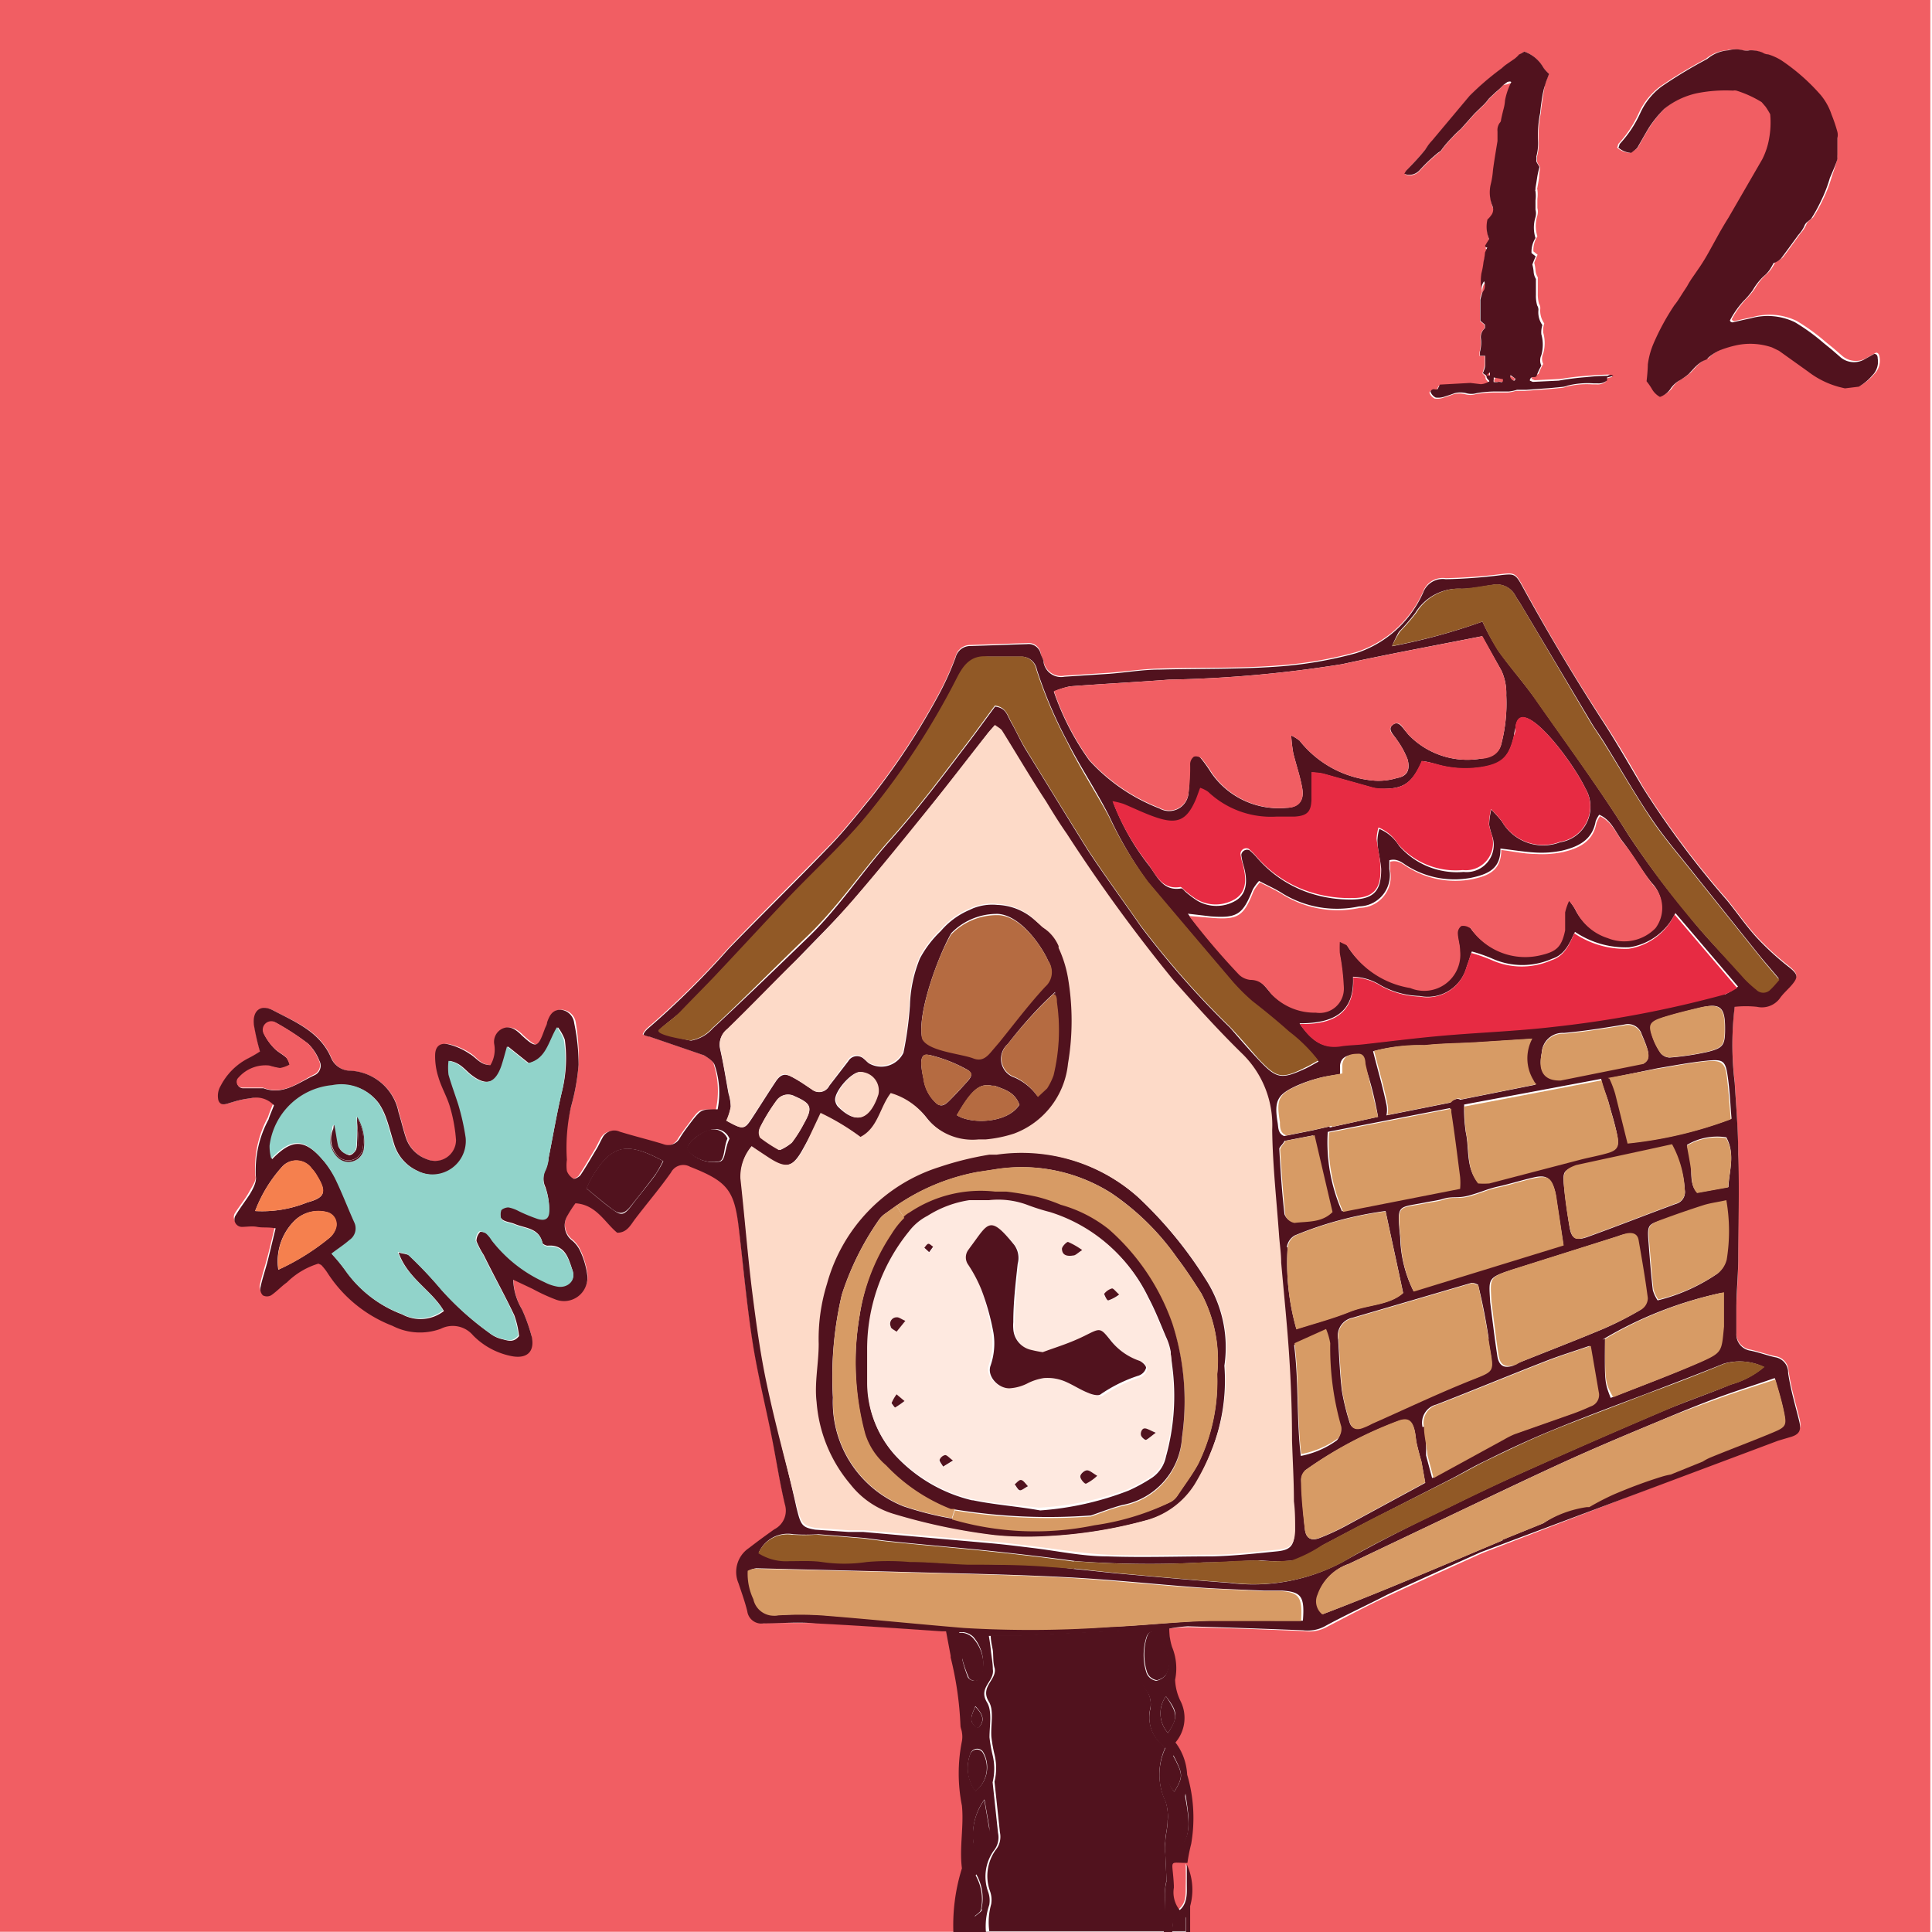 <svg id="Layer_1" data-name="Layer 1" xmlns="http://www.w3.org/2000/svg" viewBox="0 0 92.53 92.53"><title>Artboard 1 copy 8</title><g id="Layer_15" data-name="Layer 15"><polygon points="47.29 92.52 45.73 92.52 45.73 92.53 47.29 92.53 47.29 92.52" style="fill:#51121e"/><polygon points="56.13 92.53 56.13 92.52 55.74 92.52 55.74 92.53 56.13 92.53" style="fill:#51121e"/><rect x="56.8" y="92.52" width="0.23" height="0.01" style="fill:#51121e"/><polygon points="55.74 92.52 47.29 92.52 47.29 92.53 55.74 92.53 55.74 92.52" style="fill:#51121e"/><rect x="56.13" y="92.52" width="0.66" height="0.01" style="fill:#51121e"/><path d="M46.14,86.48a7.83,7.83,0,0,1,0-3.09,1.19,1.19,0,0,0,0-.42c0-.11-.07-.21-.07-.32a16.18,16.18,0,0,0-.46-3.29s0-.05,0-.08h0l-.22-1.17-.2,0c-2-.13-4-.28-6.05-.38-.83,0-1.66,0-2.49,0a.68.68,0,0,1-.78-.58c-.11-.46-.28-.89-.42-1.34a1.38,1.38,0,0,1,.5-1.69c.4-.31.81-.61,1.22-.9A1,1,0,0,0,37.6,72c-.25-1-.41-2.12-.62-3.18-.31-1.56-.7-3.1-.94-4.67-.28-1.82-.45-3.65-.66-5.48s-.56-2.15-2.32-2.84a.66.66,0,0,0-.91.27c-.54.77-1.15,1.48-1.72,2.23-.22.28-.4.61-.86.66-.61-.47-1-1.35-2-1.41a5.71,5.71,0,0,0-.37.57.91.91,0,0,0,.17,1.18,1.44,1.44,0,0,1,.41.5,3.9,3.9,0,0,1,.36,1.22,1.12,1.12,0,0,1-1.54,1.13,8.94,8.94,0,0,1-1.08-.5l-.93-.44A2.93,2.93,0,0,0,25,62.71a8.26,8.26,0,0,1,.44,1.21c.14.7-.22,1-.91.93a3.53,3.53,0,0,1-1.9-1,1.27,1.27,0,0,0-1.55-.32,2.88,2.88,0,0,1-2.31-.14,6.46,6.46,0,0,1-3.13-2.56,2.71,2.71,0,0,0-.27-.34s-.06,0-.15-.08a3.64,3.64,0,0,0-1.51.9c-.26.19-.49.43-.76.62a.42.42,0,0,1-.39,0,.44.44,0,0,1-.12-.37c.1-.46.25-.9.37-1.36s.22-.9.36-1.48c-.35,0-.61-.07-.88-.07s-.5.07-.75,0a.36.36,0,0,1-.28-.56c.21-.33.47-.64.67-1s.35-.55.3-.77a5.11,5.11,0,0,1,.6-2.81c.08-.24.18-.47.26-.68A1.14,1.14,0,0,0,12,52.6a4.51,4.51,0,0,0-.85.18c-.24.06-.54.23-.66-.09a.94.94,0,0,1,.11-.7,3.06,3.06,0,0,1,1.28-1.28,5.86,5.86,0,0,0,.59-.34,11.83,11.83,0,0,1-.29-1.27c-.08-.67.33-1,.92-.7,1.08.56,2.25,1,2.78,2.28a1,1,0,0,0,.93.61,2.47,2.47,0,0,1,2.3,2c.13.41.22.84.36,1.24a1.63,1.63,0,0,0,1,1,1,1,0,0,0,1.39-.92A7.58,7.58,0,0,0,21.59,53c-.14-.48-.41-.93-.55-1.41a3.25,3.25,0,0,1-.12-1.07c0-.41.24-.6.65-.5a3.16,3.16,0,0,1,1,.45c.29.19.47.56,1,.54a1.45,1.45,0,0,0,.18-1,.7.7,0,0,1,.36-.73c.35-.17.62,0,.88.23l.08.08c.69.63.77.61,1.1-.31,0-.1.08-.2.11-.31.11-.32.24-.64.65-.61a.72.72,0,0,1,.65.64A9.62,9.62,0,0,1,27.71,51a10.37,10.37,0,0,1-.36,2,9,9,0,0,0-.29,2.58,1.9,1.9,0,0,0,0,.53.72.72,0,0,0,.31.37c.07,0,.28-.08.35-.18.28-.42.53-.86.79-1.29.09-.16.16-.32.25-.48a.63.63,0,0,1,.83-.3c.69.21,1.38.38,2.07.59a.64.64,0,0,0,.82-.3c.19-.3.42-.59.63-.88.4-.53.4-.53,1.17-.48A4.1,4.1,0,0,0,34.19,51c0-.19-.31-.37-.52-.48l-2.6-.89a.82.82,0,0,1-.27-.08c-.08,0,.16-.28.16-.28a40.14,40.14,0,0,0,3.93-3.87c1.62-1.69,3.29-3.33,4.92-5,.67-.7,1.27-1.47,1.89-2.22a34.25,34.25,0,0,0,3.22-4.88,13.83,13.83,0,0,0,.85-1.87.72.72,0,0,1,.71-.54l2.71-.09a.59.59,0,0,1,.65.46c0,.14.1.27.14.41a.85.85,0,0,0,1,.69l2.16-.14c.79-.06,1.58-.18,2.37-.2,1.87-.06,3.75,0,5.61-.14a19.32,19.32,0,0,0,3.84-.65,5.32,5.32,0,0,0,3.2-2.9,1,1,0,0,1,1.08-.64,24.57,24.57,0,0,0,2.69-.2c.56-.06.65-.05.94.47q1.86,3.43,4,6.7c.65,1,1.24,2,1.84,3.06a43.6,43.6,0,0,0,4,5.35c.48.59.91,1.22,1.42,1.78a13.2,13.2,0,0,0,1.5,1.38c.5.4.53.52.09,1-.14.16-.31.31-.44.48a1.07,1.07,0,0,1-1.13.46,5,5,0,0,0-1.07,0,15,15,0,0,0,0,3.63c.07,1.15.16,2.3.17,3.45,0,1.7,0,3.4,0,5.1,0,.75-.07,1.51-.09,2.27,0,.4,0,.79,0,1.19a.79.79,0,0,0,.69.83c.38.09.76.22,1.15.31a.74.74,0,0,1,.66.7c.11.78.34,1.55.53,2.31.1.42,0,.63-.37.75l-.64.19,0,0L71,74.38h0c-1.5.68-3,1.35-4.51,2.05-1,.47-2,1-3,1.52a1.73,1.73,0,0,1-1,.17q-2.76-.12-5.52-.19A6.8,6.8,0,0,0,56,78a2.94,2.94,0,0,0,.07.79,2.69,2.69,0,0,1,.15,1.58,2.52,2.52,0,0,0,.25,1,1.81,1.81,0,0,1-.23,2,2.82,2.82,0,0,1,.56,1.62l0-.07A7.31,7.31,0,0,1,57,88.27a8.38,8.38,0,0,0-.18.91c-1,0-.71-.22-.65,1.08v.11a1.35,1.35,0,0,0,.28,1.07c.39-.32.33-.77.34-1.19s0-.69,0-1a2.91,2.91,0,0,1,.16,2v1.3h35.5V0H0V92.52H45.73a9.13,9.13,0,0,1,.41-3.06C46,88.46,46.25,87.45,46.14,86.48ZM77.5,6.9a5.5,5.5,0,0,0,1-1.51,3.29,3.29,0,0,1,1-1.24,22.2,22.2,0,0,1,2.09-1.27l.11-.06a1.75,1.75,0,0,1,1-.41,1.37,1.37,0,0,1,.72,0,.78.78,0,0,0,.3,0,1.45,1.45,0,0,1,.63.11.47.47,0,0,0,.25.08,2.6,2.6,0,0,1,.66.3,9.62,9.62,0,0,1,1.87,1.65,2.88,2.88,0,0,1,.52.94,7.25,7.25,0,0,1,.28.83.65.65,0,0,1,.06.29V7.4a1.15,1.15,0,0,0,0,.19q0,.11-.26.87a6.68,6.68,0,0,1-.43,1.11,7.09,7.09,0,0,1-.47.85,0,0,0,0,1,0,0,0,0,0,0,0,0,0l-.17.14a.44.44,0,0,0-.16.22,1.68,1.68,0,0,1-.28.41q-.77,1.07-.83,1.13a.86.86,0,0,1-.36.22,3,3,0,0,1-.19.33,1.5,1.5,0,0,1-.28.3,2.87,2.87,0,0,0-.52.66,3.63,3.63,0,0,1-.44.52,4.43,4.43,0,0,0-.66.94.13.13,0,0,0,.17.08l.48-.11.37-.08a3,3,0,0,1,2.09.19,9.64,9.64,0,0,1,1.38,1l.37.3.45.39a1,1,0,0,0,1.1.11l.5-.28q.14,0,.17.22a.92.92,0,0,1-.25.8,2.42,2.42,0,0,1-.66.55l-.66.08-.25-.06a4.24,4.24,0,0,1-1.51-.74l-1.4-1-.33-.16a3.21,3.21,0,0,0-1.68-.11,5.19,5.19,0,0,0-.83.25,2.16,2.16,0,0,0-.52.33l-.11.11a1.19,1.19,0,0,0-.3.15,2.11,2.11,0,0,0-.32.29l-.23.25a3.54,3.54,0,0,1-.39.28,1.32,1.32,0,0,0-.47.41,1,1,0,0,1-.52.41,1,1,0,0,1-.39-.39,3.07,3.07,0,0,0-.25-.36q.06-.77.06-.8a3.73,3.73,0,0,1,.27-1,11.44,11.44,0,0,1,1-1.84,3.26,3.26,0,0,0,.21-.29l.21-.33.19-.29a4.41,4.41,0,0,1,.3-.48l.33-.48q.22-.33.44-.73l.48-.87q.26-.47.43-.72l1.51-2.61.11-.19a3.49,3.49,0,0,0,.33-1,4.26,4.26,0,0,0,.05-1.16,4,4,0,0,0-.22-.36l-.19-.22a5.26,5.26,0,0,0-1.21-.55.38.38,0,0,0-.16,0,7,7,0,0,0-1.79.14,3.77,3.77,0,0,0-1.54.74A5.42,5.42,0,0,0,79,6.1q-.08.11-.58,1a3.42,3.42,0,0,1-.36.22,1,1,0,0,1-.61-.25A.76.76,0,0,0,77.5,6.9ZM67.34,8.19q.58-.61.91-1L68.39,7a2,2,0,0,1,.19-.23l1.79-2.15a13.45,13.45,0,0,1,1.54-1.32,2,2,0,0,1,.26-.21l.32-.22a1.19,1.19,0,0,0,.25-.23A1.23,1.23,0,0,0,73,2.47a1.68,1.68,0,0,1,.91.77,1.82,1.82,0,0,0,.27.3l-.08.21a2.64,2.64,0,0,0-.11.32q-.05.25-.12.73t-.07.59a5.35,5.35,0,0,0-.11,1.32,2.43,2.43,0,0,1-.08.8.71.71,0,0,1,0,.19s0,.07.07.17l.08.14q-.05.39-.05.47t-.08.5V9a.08.08,0,0,0,0,.08,1.64,1.64,0,0,1,0,.44q0,.33,0,.44a.72.72,0,0,1,0,.36,1.67,1.67,0,0,0,0,1,1.21,1.21,0,0,0-.19.72l.1.08.1.08a4.09,4.09,0,0,0-.16.39,2,2,0,0,1,.06.33.75.75,0,0,0,.11.36v.77a1.68,1.68,0,0,0,.06.5.39.39,0,0,1,.06.22,1.06,1.06,0,0,0,.19.72,1.14,1.14,0,0,0-.05.44,1.84,1.84,0,0,1,0,1,.58.58,0,0,0,0,.5,3.17,3.17,0,0,0-.22.47s-.08.06-.18.08a.16.16,0,0,0-.15.17l.14.06,1.24-.06A12.9,12.9,0,0,1,76,18q.55-.05,1-.06a.22.22,0,0,1,.22.11l-.3.08v.14a.64.64,0,0,1-.47.14h-.19a4,4,0,0,0-1.24.11.86.86,0,0,1-.25.06l-.63.06-1.1.08-.22,0c-.11,0-.18,0-.22,0a2,2,0,0,1-.39.08l-.66,0a5.32,5.32,0,0,0-.88.08.91.91,0,0,1-.5,0,1.14,1.14,0,0,0-.55,0l-.22.08-.25.08a.92.92,0,0,1-.44.05.51.51,0,0,1-.25-.28.17.17,0,0,1,.17-.12.33.33,0,0,0,.17,0l.11-.22,1.46-.08.5.06a.79.79,0,0,0,.41-.14s0,0-.06-.08a.28.28,0,0,1-.07-.1.31.31,0,0,1,0-.1L71,17.88q.11-.36.11-.39s0-.16,0-.44h-.11l-.14,0v-.19a1.71,1.71,0,0,0,.05-.61.55.55,0,0,1,.19-.52l0-.17-.22-.19v-1s0-.14.1-.36c0,0,0,0,0,0a.08.08,0,0,1,0-.05,2.56,2.56,0,0,1,0-.77,3.65,3.65,0,0,0,.1-.54q0-.34.07-.45l.11-.25-.05,0s-.06-.05-.06-.07l.1-.17.1-.16a1.5,1.5,0,0,1-.08-.94,1,1,0,0,0,.17-.19.44.44,0,0,0,.06-.47,1.73,1.73,0,0,1-.08-1,3.88,3.88,0,0,0,.11-.66q0-.3.22-1.43c0-.06,0-.21,0-.47a.59.59,0,0,1,.11-.41.19.19,0,0,0,.06-.14q0-.17.11-.48a2.07,2.07,0,0,0,.08-.45,3.35,3.35,0,0,1,.3-.88q-.06-.08-.19,0L72,4.07a3,3,0,0,1-.34.34l-.34.32a2.52,2.52,0,0,1-.36.4l-.33.32-.66.74a4.71,4.71,0,0,0-.44.43,4.81,4.81,0,0,0-.52.62l-.11.08a8.13,8.13,0,0,0-.88.83.68.68,0,0,1-.58.25l-.14-.05Z" style="fill:#f15e63"/><path d="M71.31,17.85q-.14.08-.14.17c.09,0,.14,0,.15,0A.27.27,0,0,0,71.31,17.85Z" style="fill:#f15e63"/><path d="M71,14h0v0h0S71,14,71,14Z" style="fill:#f15e63"/><path d="M72.41,18.18c.07.07.12.06.14-.06L72.33,18Q72.24,18.07,72.41,18.18Z" style="fill:#f15e63"/><path d="M71.11,13.56A.64.64,0,0,0,71,14l.16,0A.56.56,0,0,0,71.11,13.56Z" style="fill:#f15e63"/><path d="M71.57,18.17a.25.25,0,0,0,0,.12h.17a.3.3,0,0,1,.17,0q.14.06.16-.14l-.44-.08S71.6,18.13,71.57,18.17Z" style="fill:#f15e63"/><path d="M78.41,7.09q.5-.88.58-1a5.42,5.42,0,0,1,.72-.88,3.77,3.77,0,0,1,1.54-.74A7,7,0,0,1,83,4.34a.38.38,0,0,1,.16,0,5.26,5.26,0,0,1,1.21.55l.19.22a4,4,0,0,1,.22.36,4.26,4.26,0,0,1-.05,1.16,3.49,3.49,0,0,1-.33,1l-.11.19-1.51,2.61q-.16.25-.43.72l-.48.87q-.22.4-.44.73l-.33.48a4.41,4.41,0,0,0-.3.48l-.19.29-.21.33a3.26,3.26,0,0,1-.21.29,11.44,11.44,0,0,0-1,1.84,3.73,3.73,0,0,0-.27,1s0,.28-.06.8a3.07,3.07,0,0,1,.25.36,1,1,0,0,0,.39.39,1,1,0,0,0,.52-.41,1.32,1.32,0,0,1,.47-.41,3.54,3.54,0,0,0,.39-.28l.23-.25a2.11,2.11,0,0,1,.32-.29,1.19,1.19,0,0,1,.3-.15l.11-.11a2.16,2.16,0,0,1,.52-.33,5.19,5.19,0,0,1,.83-.25,3.21,3.21,0,0,1,1.68.11l.33.16,1.4,1a4.24,4.24,0,0,0,1.51.74l.25.06.66-.08a2.42,2.42,0,0,0,.66-.55.92.92,0,0,0,.25-.8q0-.22-.17-.22l-.5.28a1,1,0,0,1-1.1-.11l-.45-.39-.37-.3a9.64,9.64,0,0,0-1.38-1,3,3,0,0,0-2.09-.19l-.37.08-.48.11a.13.13,0,0,1-.17-.08,4.43,4.43,0,0,1,.66-.94,3.63,3.63,0,0,0,.44-.52,2.87,2.87,0,0,1,.52-.66,1.5,1.5,0,0,0,.28-.3,3,3,0,0,0,.19-.33.86.86,0,0,0,.36-.22s.31-.41.83-1.13a1.68,1.68,0,0,0,.28-.41.44.44,0,0,1,.16-.22l.17-.14a0,0,0,0,1,0,0,0,0,0,0,0,0,0,7.09,7.09,0,0,0,.47-.85,6.68,6.68,0,0,0,.43-1.11Q88,7.7,88,7.59a1.15,1.15,0,0,1,0-.19V6.61A.65.65,0,0,0,88,6.32a7.25,7.25,0,0,0-.28-.83,2.88,2.88,0,0,0-.52-.94,9.62,9.62,0,0,0-1.87-1.65,2.6,2.6,0,0,0-.66-.3.47.47,0,0,1-.25-.08,1.45,1.45,0,0,0-.63-.11.78.78,0,0,1-.3,0,1.37,1.37,0,0,0-.72,0,1.75,1.75,0,0,0-1,.41l-.11.06a22.2,22.2,0,0,0-2.09,1.27,3.29,3.29,0,0,0-1,1.24,5.5,5.5,0,0,1-1,1.51.76.76,0,0,1-.06.17,1,1,0,0,0,.61.25A3.42,3.42,0,0,0,78.41,7.09Z" style="fill:#51121e"/><path d="M68,8.14a8.13,8.13,0,0,1,.88-.83L69,7.23a4.81,4.81,0,0,1,.52-.62,4.71,4.71,0,0,1,.44-.43l.66-.74.33-.32a2.52,2.52,0,0,0,.36-.4l.34-.32A3,3,0,0,0,72,4.07l.19-.14q.14-.05.19,0a3.35,3.35,0,0,0-.3.88,2.07,2.07,0,0,1-.08.45q-.08.32-.11.48a.19.19,0,0,1-.06.14.59.59,0,0,0-.11.41c0,.26,0,.41,0,.47q-.19,1.13-.22,1.43a3.88,3.88,0,0,1-.11.66,1.73,1.73,0,0,0,.08,1,.44.44,0,0,1-.06.47,1,1,0,0,1-.17.19,1.5,1.5,0,0,0,.08.94l-.1.16-.1.17s0,0,.06.07l.05,0-.11.25q0,.11-.07.45a3.65,3.65,0,0,1-.1.54,2.56,2.56,0,0,0,0,.77.08.08,0,0,0,0,.05s0,0,0,0v0h0a.64.64,0,0,1,.13-.44.56.56,0,0,1,0,.41L71,14s0,0,0,0h0c-.07.22-.1.35-.1.36v1l.22.19,0,.17a.55.55,0,0,0-.19.52,1.71,1.71,0,0,1-.05.61v.19l.14,0h.11c0,.28,0,.42,0,.44s0,.15-.11.39l.19.14q0-.08.14-.17a.27.27,0,0,1,0,.14s-.06,0-.15,0a.31.31,0,0,0,0,.1.28.28,0,0,0,.07.1s.06.06.06.08a.79.79,0,0,1-.41.14l-.5-.06-1.46.08-.11.22a.33.33,0,0,1-.17,0,.17.17,0,0,0-.17.12.51.51,0,0,0,.25.28.92.92,0,0,0,.44-.05l.25-.08.22-.08a1.14,1.14,0,0,1,.55,0,.91.91,0,0,0,.5,0,5.32,5.32,0,0,1,.88-.08l.66,0a2,2,0,0,0,.39-.08s.11,0,.22,0l.22,0,1.1-.08.63-.06a.86.86,0,0,0,.25-.06,4,4,0,0,1,1.24-.11h.19a.64.64,0,0,0,.47-.14v-.14l.3-.08A.22.22,0,0,0,77,18q-.47,0-1,.06a12.9,12.9,0,0,0-1.35.17l-1.24.06-.14-.06a.16.16,0,0,1,.15-.17c.1,0,.16,0,.18-.08a3.17,3.17,0,0,1,.22-.47.58.58,0,0,1,0-.5,1.84,1.84,0,0,0,0-1,1.14,1.14,0,0,1,.05-.44,1.06,1.06,0,0,1-.19-.72.39.39,0,0,0-.06-.22,1.68,1.68,0,0,1-.06-.5v-.77a.75.75,0,0,1-.11-.36,2,2,0,0,0-.06-.33,4.09,4.09,0,0,1,.16-.39l-.1-.08-.1-.08a1.21,1.21,0,0,1,.19-.72,1.67,1.67,0,0,1,0-1,.72.72,0,0,0,0-.36q0-.11,0-.44a1.64,1.64,0,0,0,0-.44.08.08,0,0,1,0-.08V9q.05-.3.08-.5T73.73,8l-.08-.14c-.06-.09-.08-.15-.07-.17a.71.71,0,0,0,0-.19,2.43,2.43,0,0,0,.08-.8,5.35,5.35,0,0,1,.11-1.32q0-.11.07-.59T74,4.07a2.64,2.64,0,0,1,.11-.32l.08-.21a1.82,1.82,0,0,1-.27-.3A1.68,1.68,0,0,0,73,2.47a1.23,1.23,0,0,1-.25.14,1.19,1.19,0,0,1-.25.23l-.32.22a2,2,0,0,0-.26.21,13.45,13.45,0,0,0-1.54,1.32L68.58,6.74a2,2,0,0,0-.19.23l-.14.21q-.33.41-.91,1l-.08.14.14.05A.68.68,0,0,0,68,8.14Zm3.88,10.16a.3.3,0,0,0-.17,0h-.17a.25.25,0,0,1,0-.12s0-.08,0-.1l.44.08Q72,18.35,71.86,18.29Zm.69-.17c0,.11-.06.13-.14.06s-.14-.15-.08-.22Z" style="fill:#51121e"/><path d="M47.38,91.23a1.22,1.22,0,0,0-.06-.64,2.14,2.14,0,0,1,.27-1.95,1,1,0,0,0,.21-.85l-.26-2.43a2.75,2.75,0,0,0,0-1.3,7.05,7.05,0,0,1-.15-.85c0-.56.14-1.26-.12-1.68-.44-.72.38-1,.28-1.59,0-.29-.06-.57-.09-.86s-.05-.42-.1-.73c.52,0,1,0,1.44,0,1.59-.07,3.18-.16,4.76-.22a5.35,5.35,0,0,1,.81.09,5.2,5.2,0,0,1,0,.53A3.52,3.52,0,0,0,55,81.13a1.15,1.15,0,0,1,.09.73,1.75,1.75,0,0,0,.73,1.85,3,3,0,0,0,0,2.58,2.24,2.24,0,0,1,.1.94c0,.32-.1.64-.11,1a1.78,1.78,0,0,0,0,.56l.06,1.3h0a2.67,2.67,0,0,0-.07.88h0l-.06,1.58h.4l.06-.63a.35.35,0,0,0,.53,0,1.08,1.08,0,0,0,.07-.11v.78H57v-1.3a2.91,2.91,0,0,0-.16-2c0,.34,0,.69,0,1s.05.87-.34,1.19a1.35,1.35,0,0,1-.28-1.07v-.11c-.06-1.3-.3-1.07.65-1.08a8.38,8.38,0,0,1,.18-.91A7.31,7.31,0,0,0,56.86,85l0,.07a2.82,2.82,0,0,0-.56-1.62,1.81,1.81,0,0,0,.23-2,2.52,2.52,0,0,1-.25-1,2.69,2.69,0,0,0-.15-1.58A2.94,2.94,0,0,1,56,78a6.8,6.8,0,0,1,.89-.11q2.76.08,5.52.19a1.73,1.73,0,0,0,1-.17c1-.55,2-1,3-1.52,1.5-.7,3-1.37,4.51-2.05h0L85.16,69l0,0,.64-.19c.4-.13.47-.33.37-.75-.19-.77-.42-1.53-.53-2.31A.74.74,0,0,0,85,65c-.39-.09-.76-.23-1.15-.31a.79.79,0,0,1-.69-.83c0-.39,0-.79,0-1.19,0-.76.08-1.52.09-2.27,0-1.7.06-3.4,0-5.1,0-1.15-.1-2.31-.17-3.45a15,15,0,0,1,0-3.63,5,5,0,0,1,1.07,0,1.07,1.07,0,0,0,1.13-.46c.13-.17.29-.32.44-.48.45-.49.41-.61-.09-1a13.2,13.2,0,0,1-1.5-1.38c-.51-.56-.94-1.19-1.42-1.78a43.6,43.6,0,0,1-4-5.35c-.6-1-1.2-2.06-1.84-3.06q-2.12-3.27-4-6.7c-.29-.52-.37-.53-.94-.47a24.57,24.57,0,0,1-2.69.2,1,1,0,0,0-1.08.64,5.32,5.32,0,0,1-3.2,2.9,19.32,19.32,0,0,1-3.84.65c-1.87.13-3.74.09-5.61.14-.79,0-1.58.14-2.37.2l-2.16.14a.85.85,0,0,1-1-.69c0-.14-.1-.27-.14-.41a.59.59,0,0,0-.65-.46l-2.71.09a.72.72,0,0,0-.71.54,13.83,13.83,0,0,1-.85,1.87,34.25,34.25,0,0,1-3.22,4.88c-.62.75-1.22,1.52-1.89,2.22-1.62,1.69-3.3,3.33-4.92,5A40.14,40.14,0,0,1,31,49.29s-.24.24-.16.28a.82.82,0,0,0,.27.08l2.6.89c.2.12.47.29.52.48a4.1,4.1,0,0,1,.14,2.11c-.77,0-.77,0-1.17.48-.22.29-.44.57-.63.88a.64.64,0,0,1-.82.3c-.69-.21-1.39-.38-2.07-.59a.63.63,0,0,0-.83.3c-.09.16-.16.32-.25.48-.26.43-.51.87-.79,1.29-.07.1-.28.21-.35.18a.72.72,0,0,1-.31-.37,1.9,1.9,0,0,1,0-.53A9,9,0,0,1,27.35,53a10.37,10.37,0,0,0,.36-2A9.62,9.62,0,0,0,27.5,49a.72.72,0,0,0-.65-.64c-.4,0-.54.29-.65.61,0,.1-.07.2-.11.31-.33.92-.41.94-1.1.31l-.08-.08c-.25-.23-.52-.41-.88-.23a.7.7,0,0,0-.36.73,1.45,1.45,0,0,1-.18,1c-.49,0-.67-.35-1-.54a3.16,3.16,0,0,0-1-.45c-.41-.1-.64.09-.65.5A3.25,3.25,0,0,0,21,51.6c.14.48.41.93.55,1.41a7.58,7.58,0,0,1,.29,1.59,1,1,0,0,1-1.39.92,1.63,1.63,0,0,1-1-1c-.14-.41-.23-.83-.36-1.24a2.47,2.47,0,0,0-2.3-2,1,1,0,0,1-.93-.61c-.53-1.25-1.71-1.72-2.78-2.28-.59-.31-1,0-.92.7a11.83,11.83,0,0,0,.29,1.27,5.86,5.86,0,0,1-.59.34A3.06,3.06,0,0,0,10.57,52a.94.94,0,0,0-.11.7c.12.32.42.15.66.09A4.51,4.51,0,0,1,12,52.6a1.14,1.14,0,0,1,1.12.34c-.08.22-.19.45-.26.68a5.11,5.11,0,0,0-.6,2.81c0,.23-.15.53-.3.77s-.46.65-.67,1a.36.36,0,0,0,.28.56c.25,0,.5-.05.75,0s.53,0,.88.07c-.14.57-.24,1-.36,1.48s-.27.9-.37,1.36a.44.44,0,0,0,.12.37.42.42,0,0,0,.39,0c.27-.18.49-.43.76-.62a3.64,3.64,0,0,1,1.51-.9c.1.05.14.06.15.08a2.71,2.71,0,0,1,.27.34,6.46,6.46,0,0,0,3.13,2.56,2.88,2.88,0,0,0,2.31.14,1.27,1.27,0,0,1,1.55.32,3.53,3.53,0,0,0,1.9,1c.69.11,1.05-.23.91-.93A8.26,8.26,0,0,0,25,62.71a2.93,2.93,0,0,1-.42-1.42l.93.44a8.94,8.94,0,0,0,1.08.5,1.12,1.12,0,0,0,1.54-1.13,3.9,3.9,0,0,0-.36-1.22,1.44,1.44,0,0,0-.41-.5.91.91,0,0,1-.17-1.18,5.71,5.71,0,0,1,.37-.57c1,.06,1.41.93,2,1.41.47,0,.64-.37.86-.66.57-.75,1.18-1.46,1.72-2.23a.66.66,0,0,1,.91-.27c1.76.69,2.11,1.11,2.32,2.84s.38,3.66.66,5.48c.24,1.57.63,3.11.94,4.67.21,1.06.37,2.13.62,3.18a1,1,0,0,1-.5,1.19c-.41.29-.82.59-1.22.9a1.38,1.38,0,0,0-.5,1.69c.15.45.31.89.42,1.34a.68.68,0,0,0,.78.58c.83,0,1.66-.08,2.49,0,2,.1,4,.24,6.05.38l.2,0,.22,1.17h0s0,.05,0,.08A16.18,16.18,0,0,1,46,82.65c0,.1.06.21.07.32a1.19,1.19,0,0,1,0,.42,7.83,7.83,0,0,0,0,3.09c.1,1-.13,2,0,3a9.13,9.13,0,0,0-.41,3.06h1.56A3.2,3.2,0,0,1,47.38,91.23ZM12.62,52.12c-.37,0-.69,0-1,0a.28.28,0,0,1-.16-.49,1.72,1.72,0,0,1,1.46-.57,3.72,3.72,0,0,0,.52.12,1.45,1.45,0,0,0,.45-.16,1,1,0,0,0-.16-.35c-.18-.17-.42-.28-.59-.46a2.65,2.65,0,0,1-.49-.69.41.41,0,0,1,.57-.53,12.33,12.33,0,0,1,1.54,1,2.28,2.28,0,0,1,.53.8.5.5,0,0,1-.26.72C14.24,51.89,13.53,52.46,12.62,52.12ZM12.22,58a6.7,6.7,0,0,1,1.3-2.13.91.91,0,0,1,1.41.1,1.76,1.76,0,0,1,.25.34c.48.78.4,1.05-.47,1.28A5.75,5.75,0,0,1,12.22,58Zm1.11,2.82a2.73,2.73,0,0,1,.78-2.36,1.63,1.63,0,0,1,1.6-.39.61.61,0,0,1,.36.79,1,1,0,0,1-.3.43A11.21,11.21,0,0,1,13.33,60.81Zm12.8-3.94a3.24,3.24,0,0,1,.17,1c0,.37-.2.52-.56.42a8.07,8.07,0,0,1-.9-.37,1.73,1.73,0,0,0-.49-.18c-.12,0-.34.08-.36.17a.66.66,0,0,0,0,.41l.05.06c.15.13.39.14.59.22.5.22,1.18.18,1.35.91,0,.06.17.14.25.14.84-.07,1,.62,1.18,1.15s-.23.86-.73.77a2.08,2.08,0,0,1-.61-.21,6.67,6.67,0,0,1-2.53-2,1.44,1.44,0,0,0-.27-.33A.76.76,0,0,0,23,59h0a.63.63,0,0,0-.18.44,4,4,0,0,0,.35.67c.49,1,1,1.91,1.46,2.88a4.3,4.3,0,0,1,.23,1c-.28.35-.57.2-.84.14a1.5,1.5,0,0,1-.58-.29,14,14,0,0,1-2.28-2.05,19.62,19.62,0,0,0-1.56-1.65c-.08-.08-.24-.08-.51-.15.44,1.25,1.58,1.79,2.17,2.8a1.83,1.83,0,0,1-2,.16,5.75,5.75,0,0,1-2.7-2.09,8.27,8.27,0,0,0-.65-.79c.31-.23.6-.43.86-.65a.67.67,0,0,0,.23-.86c-.31-.69-.57-1.4-.91-2.08a4.7,4.7,0,0,0-.52-.81l-.21-.24c-.83-.88-1.41-.86-2.33.09a2.29,2.29,0,0,1-.08-.62,3.33,3.33,0,0,1,3-2.9,2.19,2.19,0,0,1,2.2.85,3.16,3.16,0,0,1,.34.68c.15.41.25.83.38,1.24A2.08,2.08,0,0,0,20,56.08a1.6,1.6,0,0,0,2.34-1.6A11.36,11.36,0,0,0,22,52.91c-.14-.48-.33-1-.47-1.44a2.87,2.87,0,0,1,0-.66c.54.09.75.45,1.06.68.7.54,1.18.4,1.47-.44.1-.27.16-.54.27-.93l1,.8c.88-.2,1-1,1.39-1.72a2.32,2.32,0,0,1,.33.59,6.57,6.57,0,0,1-.13,2.46c-.25,1.05-.43,2.12-.64,3.18a1.73,1.73,0,0,1-.13.52A1,1,0,0,0,26.13,56.87Zm5.29-.65c-.38.52-.79,1-1.18,1.52s-.53.44-.91.17-.78-.62-1.24-1c.12-.25.19-.41.28-.56.93-1.54,1.65-1.7,3.4-.75A5.22,5.22,0,0,1,31.42,56.22Zm15.3,29.55a1.89,1.89,0,0,1-.24-1.8.34.34,0,0,1,.6-.08A1.44,1.44,0,0,1,46.71,85.78Zm0-4.06c.29.32.51.64.16,1a.1.1,0,0,1-.1,0C46.33,82.44,46.58,82.07,46.71,81.72Zm8.66-1.22a.61.61,0,0,1-.46-.35,2.77,2.77,0,0,1,0-1.78.34.34,0,0,1,.64,0c.17.43.31.86.43,1.24a1.71,1.71,0,0,1-.15.6A.78.78,0,0,1,55.37,80.5Zm1,8a1.42,1.42,0,0,1-.13-.5,5.92,5.92,0,0,1,.34-1.57,3.73,3.73,0,0,0,.19-.52C56.85,86.56,57.24,88.17,56.33,88.46Zm-.09-2.63c-.49-.53-.4-1.07-.09-1.8C56.67,85,56.68,85.07,56.24,85.82ZM55.94,83a1.41,1.41,0,0,1-.1-1.76C56.42,82,56.43,82.22,55.94,83ZM85,66c.15.56.3,1,.41,1.53.14.64.11.73-.51,1-1,.42-2,.79-3,1.2a2.52,2.52,0,0,0-.38.2L80,70.56a3.6,3.6,0,0,0-.42.1c-.78.24-1.55.54-2.3.85a12.1,12.1,0,0,0-1.18.61l-.12,0a5.38,5.38,0,0,0-2.06.83l-2,.81.07,0c-2.9,1.22-5.75,2.45-8.62,3.54a.8.8,0,0,1-.23-.95,2.35,2.35,0,0,1,1.46-1.45l5.86-2.79c1.6-.76,3.19-1.52,4.8-2.25,1.38-.62,2.78-1.21,4.18-1.79.93-.39,1.87-.78,2.82-1.13S84,66.35,85,66Zm-2.41-18.4a53,53,0,0,1-8.18,1.55c-1.79.21-3.6.27-5.39.43-1.26.11-2.51.28-3.76.41-.36,0-.72,0-1.08.1-.87.14-1.41-.31-1.94-1.08,1.59,0,2.64-.48,2.56-2.23a2.61,2.61,0,0,1,1.33.41,4.09,4.09,0,0,0,1.86.51,1.93,1.93,0,0,0,2.26-1.42c.08-.2.14-.41.24-.71a7.27,7.27,0,0,1,1,.35,3.52,3.52,0,0,0,2.84,0c.61-.19.84-.73,1.1-1.29a4.34,4.34,0,0,0,2.6.74,2.93,2.93,0,0,0,2.21-1.64l3,3.52A4.06,4.06,0,0,1,82.61,47.63Zm-9.19,4.16a.52.52,0,0,0,.14.19l-3.6.72a.27.27,0,0,0-.28,0,.36.36,0,0,0-.2.14l-3.06.61a1.22,1.22,0,0,0,0-.52c-.15-.74-.36-1.47-.55-2.2l-.09-.35a8.66,8.66,0,0,1,2.44-.28c.82-.09,1.65-.09,2.48-.14l2.63-.17A2,2,0,0,0,73.43,51.78Zm6-.6c.78-.13,1.56-.28,2.35-.36s.89,0,1,.78.12,1.36.18,2a19.66,19.66,0,0,1-4.94,1.16c-.21-.85-.39-1.61-.59-2.37a5,5,0,0,0-.28-.74l0,0Zm.2-2.41c.61-.19,1.25-.35,1.88-.5.92-.22,1.14,0,1.14,1,0,.8-.07.94-.84,1.13a12.8,12.8,0,0,1-1.81.27.58.58,0,0,1-.44-.22,3.11,3.11,0,0,1-.38-.77C78.95,49.16,79.06,48.94,79.58,48.77ZM80.69,57a.58.58,0,0,1-.43.66c-1.42.52-2.83,1.08-4.25,1.59-.55.19-.75.06-.84-.49s-.21-1.36-.27-2,0-.74.58-.87c1.5-.36,3-.68,4.6-1A5,5,0,0,1,80.69,57Zm-2-6.08-3.94.79h-.07c-.77,0-1-.49-.84-1.3a1,1,0,0,1,1.06-.94c1-.09,1.93-.24,2.89-.4a.69.69,0,0,1,.84.47C79,50.4,79.08,50.73,78.69,50.95Zm-2,.75c0,.21.3.92.35,1.13.14.52.3,1,.41,1.56s0,.66-.48.8-.92.21-1.37.33l-4.29,1.12a3.43,3.43,0,0,1-.54,0c-.58-.72-.39-1.6-.57-2.39a7.78,7.78,0,0,1-.08-1.08,1.55,1.55,0,0,0,0-.24Zm-9,10.15a6.09,6.09,0,0,1-.63-2.56c-.16-1.63-.14-1.4,1.2-1.67.29-.06.57-.09.85-.17.47-.15.69,0,1.31-.18s.82-.3,1.36-.42,1.11-.3,1.68-.43.82,0,1,.61a3.11,3.11,0,0,1,.08.42l.33,2.17Zm3.58,2.28c.27,1.78.45,1.46-1.23,2.15-1.46.6-2.89,1.28-4.34,1.92a3.36,3.36,0,0,1-.49.22c-.28.09-.5,0-.58-.29a11.21,11.21,0,0,1-.36-1.47c-.1-.82-.13-1.64-.18-2.47a.88.88,0,0,1,.69-1.05l5.7-1.67c.05,0,.13,0,.31.09C71,62.37,71.17,63.24,71.3,64.12Zm-7-6.09a8.18,8.18,0,0,1-.68-3.8l5.86-1.14,0,.17c.16,1,.29,2.06.42,3.1a3.33,3.33,0,0,1,0,.57ZM66,53.49,63.68,54s0,0,0-.05l-.83.19v0l-1.35.27c-.3-.13-.27-.4-.31-.64-.18-1.07,0-1.35.91-1.77a6.61,6.61,0,0,1,1-.35c.34-.1.7-.14,1.08-.21,0-.15,0-.29,0-.42.05-.43.39-.48.71-.52s.4.24.46.49C65.63,51.73,65.85,52.65,66,53.49Zm-4.52,1.16,1.4-.27L63.78,58c-.52.53-1.2.45-1.82.52a.57.57,0,0,1-.44-.36c-.12-1-.19-2.08-.25-3.13C61.26,54.94,61.45,54.8,61.52,54.64Zm.15,5.09a.77.77,0,0,1,.38-.57A17.31,17.31,0,0,1,66.36,58c.28,1.33.56,2.58.84,3.92-.68.6-1.68.55-2.54.89s-1.68.55-2.57.84A11.5,11.5,0,0,1,61.67,59.73Zm1.83,4a3.16,3.16,0,0,1,.2.68,13.65,13.65,0,0,0,.53,4,.7.7,0,0,1-.16.56,4.37,4.37,0,0,1-1.73.75c-.21-1.75-.09-3.51-.32-5.31Zm-1,6.72A19.24,19.24,0,0,1,67,68.05c.41-.15.61,0,.73.39.07.24.07.5.13.74s.14.56.22.84l.18,1-3.69,2a11.08,11.08,0,0,1-1.37.64c-.42.16-.65,0-.7-.4-.09-.79-.14-1.58-.18-2.37A.6.6,0,0,1,62.54,70.42Zm5.67-2.11a.9.9,0,0,1,.66-1.08c1.75-.68,3.48-1.4,5.23-2.08.66-.26,1.35-.47,2.1-.73l.38,2.21a.58.58,0,0,1-.39.69c-.26.12-.53.23-.8.33l-2.84,1a4.09,4.09,0,0,0-.48.24l-3.4,1.86-.29-1.08c0-.11,0-.22,0-.32C68.3,69,68.26,68.67,68.21,68.32Zm4.62-3.08c-.1,0-.19.1-.29.14-.43.14-.68,0-.75-.48-.13-.85-.23-1.7-.34-2.56-.06-1.14-.17-1.17,1.12-1.58l4.94-1.56a3.38,3.38,0,0,1,.42-.13c.28,0,.51,0,.57.33.16.92.32,1.84.44,2.77a.65.65,0,0,1-.27.52,16.11,16.11,0,0,1-1.82.93C75.5,64.18,74.16,64.7,72.83,65.23Zm4-1.11a18.72,18.72,0,0,1,5.7-2.24c0,.65,0,1.14,0,1.64-.07,1.19-.06,1.24-1.12,1.71-1.38.61-2.8,1.13-4.19,1.68C76.85,66.2,76.85,66.2,76.87,64.12ZM82.25,61a8.74,8.74,0,0,1-2.86,1.28,1.77,1.77,0,0,1-.23-.49c-.09-.78-.15-1.57-.21-2.35s0-.8.63-1,1.35-.48,2-.69c.33-.1.68-.15,1.07-.23a8.56,8.56,0,0,1,0,2.86A1.18,1.18,0,0,1,82.25,61Zm.53-4.15-1.49.27C81,56.83,81,56.41,81,56s-.13-.76-.2-1.17a2.83,2.83,0,0,1,1.88-.36C83.12,55.3,82.81,56.07,82.78,56.87ZM62.82,37a3.71,3.71,0,0,1,.55.06l2.39.67a1.68,1.68,0,0,0,.43.05c1,0,1.43-.23,1.91-1.32.22,0,.46.08.68.14a4.92,4.92,0,0,0,2.15.15c1-.15,1.34-.47,1.58-1.5,0-.14.05-.28.08-.44.23-1.61,2.66,1.53,3.34,2.95a1.72,1.72,0,0,1-1.21,2.58,2.28,2.28,0,0,1-2.79-1,7.37,7.37,0,0,0-.51-.57,3.87,3.87,0,0,0-.1.73,3.73,3.73,0,0,0,.14.52,1.3,1.3,0,0,1-1.36,1.74A3.67,3.67,0,0,1,67,40.5a2,2,0,0,0-.94-.8,2.32,2.32,0,0,0-.09.54c0,.47.15.93.18,1.39,0,1-.32,1.41-1.32,1.45a6.22,6.22,0,0,1-1.7-.19,5.69,5.69,0,0,1-2.91-1.79,3,3,0,0,0-.38-.38.28.28,0,0,0-.39.22,2.68,2.68,0,0,0,.11.52c.18.63.21,1.31-.37,1.67a1.81,1.81,0,0,1-1.86,0,4.82,4.82,0,0,1-.52-.39c-.08-.06-.18-.21-.24-.19-.89.15-1.16-.61-1.55-1.11a11.44,11.44,0,0,1-1.7-3,3.84,3.84,0,0,1,.53.13c.53.21,1.05.47,1.6.66,1,.32,1.4.12,1.82-.78.09-.19.15-.4.25-.65a1.49,1.49,0,0,1,.38.19,4.38,4.38,0,0,0,3.27,1.19c.29,0,.58,0,.87,0,.59,0,.78-.22.8-.79C62.83,37.9,62.82,37.47,62.82,37ZM58,43.89c1.26.09,1.52-.09,2-1.29a2.28,2.28,0,0,1,.3-.41c.39.21.79.38,1.14.61a5,5,0,0,0,3.65.61,1.5,1.5,0,0,0,1.45-1.78c0-.14,0-.28,0-.43.42-.11.65.16.92.31a4.29,4.29,0,0,0,3,.53c.75-.16,1.42-.4,1.4-1.4.61.07,1.13.16,1.66.19a4.9,4.9,0,0,0,1.29-.09c.76-.18,1.45-.5,1.61-1.4a1.34,1.34,0,0,1,.17-.32c.59.25.78.84,1.12,1.28.51.65.91,1.39,1.41,2a1.61,1.61,0,0,1,.13,2.08,2.09,2.09,0,0,1-2.29.48,2.54,2.54,0,0,1-1.52-1.31,2.58,2.58,0,0,0-.32-.45,2.72,2.72,0,0,0-.19.55c0,.29,0,.58,0,.86-.12.79-.4,1-1.17,1.19a3.17,3.17,0,0,1-3.2-1.08c-.08-.08-.13-.2-.22-.24a.53.53,0,0,0-.38-.08.42.42,0,0,0-.17.34c0,.29.12.56.11.85a1.73,1.73,0,0,1-2.39,1.78,4.33,4.33,0,0,1-3-2c0-.07-.17-.1-.37-.21a5.39,5.39,0,0,0,0,.56,10.85,10.85,0,0,1,.19,1.6,1.16,1.16,0,0,1-1.34,1.23,2.84,2.84,0,0,1-2.14-.9c-.28-.33-.51-.68-1-.67a.92.92,0,0,1-.56-.3,34.09,34.09,0,0,1-2.4-2.82Zm9-13.63a10.38,10.38,0,0,0,.78-.9A2.42,2.42,0,0,1,70,28.2c.5,0,1-.12,1.5-.19a1,1,0,0,1,1.08.53c.09.16.2.3.29.46l3.32,5.57c.2.34.44.66.65,1,.76,1.22,1.47,2.48,2.28,3.67.58.86,1.26,1.65,1.91,2.47l3.1,3.88c.33.42.69.82,1.06,1.27-.15.16-.28.33-.43.47a.47.47,0,0,1-.68,0,5.31,5.31,0,0,1-.56-.51c-.89-1-1.84-1.94-2.67-3A42.84,42.84,0,0,1,78,40c-1.39-2.23-2.95-4.35-4.46-6.51-.56-.79-1.21-1.52-1.77-2.31A11.66,11.66,0,0,1,71,29.77a28.77,28.77,0,0,1-4.33,1.18A5.62,5.62,0,0,1,67,30.26ZM51.25,32.87c1.58-.12,3.16-.2,4.74-.32a58.92,58.92,0,0,0,8.28-.74c2.21-.48,4.43-.89,6.71-1.34l.93,1.65a2.6,2.6,0,0,1,.23,1.18,7.68,7.68,0,0,1-.25,2.38c-.14.47-.6.61-1,.66a3.91,3.91,0,0,1-3.45-1.17l-.07-.09c-.19-.2-.37-.59-.66-.37s.05.49.19.72a4.1,4.1,0,0,1,.51.93c.14.49,0,.82-.5.9a3,3,0,0,1-1.05.13,5.08,5.08,0,0,1-3.62-1.92,2.4,2.4,0,0,0-.4-.25,7.49,7.49,0,0,0,.1.86c.14.56.33,1.11.43,1.68s-.16.91-.76.93A3.92,3.92,0,0,1,58,37a6.47,6.47,0,0,0-.5-.7.38.38,0,0,0-.37-.09.46.46,0,0,0-.18.35A8.82,8.82,0,0,1,56.92,38a.93.93,0,0,1-1.39.72,8.85,8.85,0,0,1-3.36-2.3,12.63,12.63,0,0,1-1.7-3.3A4,4,0,0,1,51.25,32.87ZM34.36,49.05l-.22.2h0a1.78,1.78,0,0,1-1.05.59s-1.67-.34-1.49-.53.68-.56,1-.84c.6-.63,1.22-1.23,1.81-1.87,1.17-1.23,2.31-2.48,3.48-3.71s2.32-2.28,3.38-3.5a36.11,36.11,0,0,0,4.6-6.94c.34-.64.72-1,1.5-1,.5,0,1,0,1.52,0a.75.75,0,0,1,.77.62,21.22,21.22,0,0,0,1.47,3.46c.62,1.22,1.39,2.36,2,3.57A18.34,18.34,0,0,0,55,42.28q2,2.37,4,4.72a9.38,9.38,0,0,0,1,1c.58.49,1.18.94,1.75,1.45a7.45,7.45,0,0,1,1.4,1.39c-.24.13-.42.24-.61.33-1.18.54-1.39.51-2.26-.41-.47-.5-.9-1-1.37-1.54a42.56,42.56,0,0,1-4.28-4.86c-.84-1.22-1.72-2.4-2.53-3.64-1-1.6-2-3.24-3-4.86-.24-.4-.43-.84-.66-1.24s-.24-.7-.78-.78c-.4.54-.82,1.12-1.25,1.69-1.22,1.6-2.43,3.22-3.78,4.73s-2.45,3.21-3.91,4.62S35.84,47.67,34.36,49.05Zm.13,6.58a1.6,1.6,0,0,1-1.55-.56c-.11-.25.53-.8,1-.92a.73.73,0,0,1,1,.39C34.7,55,34.76,55.55,34.49,55.63Zm2.27,10.69c-.32-1.48-.52-3-.71-4.49-.22-1.79-.37-3.59-.56-5.39A2.23,2.23,0,0,1,36,54.9l.75.54c.88.57,1.21.49,1.71-.42l.91-1.65a11.26,11.26,0,0,1,1.91,1.15c.85-.42.92-1.41,1.45-2.1a3.23,3.23,0,0,1,1.67,1.14A2.85,2.85,0,0,0,47,54.63l.34,0a6.15,6.15,0,0,0,1.36-.28A4,4,0,0,0,51.25,51a12.26,12.26,0,0,0,0-4.1,5.68,5.68,0,0,0-.45-1.44l0-.09a2,2,0,0,0-.78-.91L49.48,44a2.8,2.8,0,0,0-1.71-.66h0a2.5,2.5,0,0,0-1.16.16l-.2.09a3.71,3.71,0,0,0-1.35,1l0,0a5.18,5.18,0,0,0-1,1.31,6.4,6.4,0,0,0-.48,2.26,17.23,17.23,0,0,1-.31,2.26,1.18,1.18,0,0,1-1.65.51c-.09-.06-.16-.15-.24-.21a.48.48,0,0,0-.75.1L39.72,52a.54.54,0,0,1-.83.18c-.3-.2-.6-.41-.92-.58s-.54-.21-.81.19c-.38.57-.74,1.15-1.12,1.73s-.42.61-1.24.16A3,3,0,0,0,35,53a2.48,2.48,0,0,0-.11-.63c-.13-.71-.24-1.42-.4-2.12a.93.93,0,0,1,.34-.95q1.63-1.59,3.22-3.22c.93-1,1.88-1.9,2.76-2.91,1.3-1.5,2.54-3,3.79-4.59.91-1.12,1.78-2.27,2.67-3.4.1-.14.23-.26.37-.43.15.11.29.18.35.28.7,1.14,1.37,2.29,2.07,3.43.32.52.62,1.06,1,1.56a78.06,78.06,0,0,0,5.1,7c1.07,1.22,2.16,2.42,3.33,3.56a4.78,4.78,0,0,1,1.4,3.61c0,1.69.22,3.38.33,5.07,0,.43.06.86.1,1.29.13,1.47.29,2.94.38,4.41s.1,2.74.14,4.11c0,1,.05,1.94.09,2.91,0,.47.08.94.06,1.41,0,.65-.21.85-.84.91-1,.1-2.08.22-3.12.24-1.65,0-3.31.06-5,0-1.19,0-2.37-.26-3.55-.4-.65-.08-1.29-.16-1.93-.22l-6.21-.55h-.05l-.52,0h-.13l-1.6-.11c-.65-.11-.69-.23-.9-1.08C37.7,70.18,37.17,68.26,36.76,66.32ZM36.4,54a9,9,0,0,1,.79-1.29.67.67,0,0,1,.87-.21c.8.35.88.54.45,1.3a6.45,6.45,0,0,1-.58.92,2.19,2.19,0,0,1-.57.36,7.18,7.18,0,0,1-.9-.59A.52.52,0,0,1,36.4,54ZM40,52.72c-.07-.42.76-1.37,1.18-1.38A.89.89,0,0,1,42,52.42l-.07.2c-.38,1.06-1,1.19-1.81.37A.59.59,0,0,1,40,52.72Zm8.63-1.1A.94.94,0,0,1,48.27,50a21.22,21.22,0,0,1,1.59-1.84c.18-.18.37-.37.58-.56l.09-.09,0,.14c0,.11,0,.22.06.33a9.24,9.24,0,0,1-.15,3.48,3.05,3.05,0,0,1-.31.63h0l-.44.41A2.72,2.72,0,0,0,48.62,51.62Zm.2,1.28c-.56.91-2.33.95-3,.51.54-.94.89-1.31,1.24-1.41a.92.92,0,0,1,.44,0l.13,0C48.1,52.18,48.59,52.29,48.82,52.9Zm1.23-5.7c-.78.84-1.46,1.76-2.19,2.65l-.35.41c-.23.29-.48.54-.91.37-.6-.23-2.18-.33-2.45-.94-.24-1.21.82-4,1.4-5a3.05,3.05,0,0,1,2.26-.92C49,43.88,50,45.54,50.19,46A.93.93,0,0,1,50.05,47.2Zm-5.57,3.32a7,7,0,0,1,1.76.67c.28.14.36.29.12.56s-.43.48-.74.8-.48.5-.75.32a1.91,1.91,0,0,1-.65-1.21C44.1,51.06,44,50.4,44.49,50.53ZM38,73.48a9,9,0,0,0,1.2,0h0l2.22.18h0l1,.13c1.58.17,3.16.3,4.75.46,1.33.14,2.66.29,4,.47l.38.05a46.79,46.79,0,0,0,6.11.06c.9,0,1.81-.08,2.71-.1a8,8,0,0,0,1.62,0A6.79,6.79,0,0,0,63.36,74c.89-.47,1.79-.95,2.69-1.41l3.47-1.77c.54-.28,1.07-.6,1.63-.86,1-.5,2.07-1,3.14-1.44,1.5-.62,3-1.18,4.54-1.76,1.25-.48,2.49-.95,3.73-1.45a2.7,2.7,0,0,1,1.92.16,4.18,4.18,0,0,1-1.59.84c-1,.42-2.09.79-3.12,1.22q-3.34,1.42-6.64,2.9c-1.25.56-2.49,1.14-3.71,1.75C67.69,73,66,73.85,64.3,74.81a9.06,9.06,0,0,1-5.42,1c-1.65-.12-3.31-.27-5-.42-.82-.07-1.65-.17-2.47-.25L50.26,75c-1.3-.08-2.6-.07-3.9-.11-.94,0-1.87-.09-2.8-.13a11.88,11.88,0,0,0-2.06,0,7.28,7.28,0,0,1-2.15,0c-.49-.07-1,0-1.51-.06a2.46,2.46,0,0,1-1.48-.38A1.52,1.52,0,0,1,38,73.48Zm1.47,3.87a16.52,16.52,0,0,0-2.16,0,1,1,0,0,1-1.14-.78,2.84,2.84,0,0,1-.27-1.36,1,1,0,0,1,.32-.1l6.48.16c2.74.08,5.48.12,8.22.26,2.12.1,4.24.33,6.37.49,1.08.08,2.16.11,3.24.16.29,0,.58,0,.87,0,.93.06,1.09.28,1,1.44h-1c-1.19,0-2.38-.08-3.56,0-1.55.05-3.09.23-4.63.29a53.47,53.47,0,0,1-6.91,0C43.95,77.76,41.69,77.52,39.42,77.35Zm6.66,2.09-.19-1.27.2,0a.86.86,0,0,1,.47.22A1.93,1.93,0,0,1,47,80.23a.45.45,0,0,1-.28.27.41.41,0,0,1-.36-.16A6.17,6.17,0,0,1,46.08,79.44Zm.9,12c0,.12-.22.23-.33.34-.09-.1-.24-.19-.26-.3a1.88,1.88,0,0,1,.32-1.71A2.35,2.35,0,0,1,47,91.46Zm-.13-2.83a.4.4,0,0,1-.26-.29,2.86,2.86,0,0,1,.51-2.14l0,0,.13.75s0,0,0,0l.1.58h0a.89.89,0,0,1,0,.19,2,2,0,0,1-.18.71A.4.4,0,0,1,46.85,88.63Z" style="fill:#51121e"/><path d="M55.8,90.94h0a2.67,2.67,0,0,1,.07-.88h0l-.06-1.3a1.78,1.78,0,0,1,0-.56c0-.32.11-.64.11-1a2.24,2.24,0,0,0-.1-.94,3,3,0,0,1,0-2.58,1.75,1.75,0,0,1-.73-1.85,1.15,1.15,0,0,0-.09-.73,3.52,3.52,0,0,1-.54-2.38,5.2,5.2,0,0,0,0-.53,5.35,5.35,0,0,0-.81-.09c-1.59.06-3.18.15-4.76.22-.46,0-.91,0-1.44,0,0,.31.07.52.1.73s0,.57.09.86c.1.55-.72.87-.28,1.59.26.42.08,1.11.12,1.68a7.05,7.05,0,0,0,.15.85,2.75,2.75,0,0,1,0,1.3l.26,2.43a1,1,0,0,1-.21.85,2.14,2.14,0,0,0-.27,1.95,1.22,1.22,0,0,1,.06.64,3.2,3.2,0,0,0-.09,1.29h8.44Z" style="fill:#51121e"/><path d="M33.9,54.14c-.43.12-1.06.67-1,.92a1.6,1.6,0,0,0,1.55.56c.27-.08.2-.65.39-1.09A.73.73,0,0,0,33.9,54.14Z" style="fill:#51121e"/><path d="M46.76,80.5a.45.45,0,0,0,.28-.27,1.93,1.93,0,0,0-.47-1.81.86.86,0,0,0-.47-.22l-.2,0,.19,1.27a6.17,6.17,0,0,0,.32.9A.41.41,0,0,0,46.76,80.5Z" style="fill:#51121e"/><path d="M46.77,82.74a.1.1,0,0,0,.1,0c.35-.38.13-.7-.16-1C46.58,82.07,46.33,82.44,46.77,82.74Z" style="fill:#51121e"/><path d="M46.47,84a1.89,1.89,0,0,0,.24,1.8,1.44,1.44,0,0,0,.35-1.87A.34.34,0,0,0,46.47,84Z" style="fill:#51121e"/><path d="M47.37,87.54h0l-.1-.58s0,0,0,0l-.13-.75,0,0a2.86,2.86,0,0,0-.51,2.14.31.31,0,0,0,.6.1,2,2,0,0,0,.18-.71A.89.89,0,0,0,47.37,87.54Z" style="fill:#51121e"/><path d="M46.39,91.5c0,.1.17.2.26.3.11-.11.32-.22.33-.34a2.35,2.35,0,0,0-.27-1.67A1.88,1.88,0,0,0,46.39,91.5Z" style="fill:#51121e"/><path d="M55.87,80.18a1.71,1.71,0,0,0,.15-.6c-.13-.37-.26-.81-.43-1.24a.34.34,0,0,0-.64,0,2.77,2.77,0,0,0,0,1.78.61.61,0,0,0,.46.35A.78.78,0,0,0,55.87,80.18Z" style="fill:#51121e"/><path d="M55.94,83c.48-.73.47-.91-.1-1.76A1.41,1.41,0,0,0,55.94,83Z" style="fill:#51121e"/><path d="M56.2,88a1.42,1.42,0,0,0,.13.5c.92-.29.52-1.9.41-2.58a3.73,3.73,0,0,1-.19.52A5.92,5.92,0,0,0,56.2,88Z" style="fill:#51121e"/><path d="M56.24,85.82c.44-.76.43-.83-.09-1.8C55.84,84.75,55.75,85.29,56.24,85.82Z" style="fill:#51121e"/><path d="M56.72,91.86a.35.35,0,0,1-.53,0l-.06.63h.66v-.78A1.08,1.08,0,0,1,56.72,91.86Z" style="fill:#51121e"/><path d="M28.36,56.35c-.09.15-.16.31-.28.56.46.38.84.7,1.24,1s.61.21.91-.17.8-1,1.18-1.52a5.22,5.22,0,0,0,.34-.62C30,54.65,29.29,54.82,28.36,56.35Z" style="fill:#51121e"/><path d="M79.4,68.09c-1.4.58-2.8,1.17-4.18,1.79-1.61.73-3.2,1.5-4.8,2.25l-5.86,2.79a2.35,2.35,0,0,0-1.46,1.45.8.8,0,0,0,.23.95c2.87-1.09,5.72-2.32,8.62-3.54l-.07,0,2-.81A5.38,5.38,0,0,1,76,72.18l.12,0a12.1,12.1,0,0,1,1.18-.61c.75-.32,1.52-.61,2.3-.85a3.6,3.6,0,0,1,.42-.1l1.53-.62a2.52,2.52,0,0,1,.38-.2c1-.41,2-.78,3-1.2.62-.26.65-.35.51-1-.1-.49-.25-1-.41-1.53-1,.33-1.91.61-2.81.94S80.33,67.7,79.4,68.09Z" style="fill:#d79b65"/><path d="M71.73,31.15c.56.79,1.22,1.52,1.77,2.31C75,35.61,76.57,37.73,78,40a42.84,42.84,0,0,0,2.88,3.89c.83,1,1.77,2,2.67,3a5.31,5.31,0,0,0,.56.51.47.47,0,0,0,.68,0c.15-.14.29-.31.43-.47-.37-.44-.72-.84-1.06-1.27L81,41.71c-.65-.82-1.33-1.61-1.91-2.47-.8-1.2-1.52-2.45-2.28-3.67-.21-.33-.44-.66-.65-1L72.87,29c-.09-.15-.2-.3-.29-.46A1,1,0,0,0,71.5,28c-.5.06-1,.17-1.5.19a2.42,2.42,0,0,0-2.17,1.16,10.38,10.38,0,0,1-.78.9,5.62,5.62,0,0,0-.38.69A28.77,28.77,0,0,0,71,29.77,11.66,11.66,0,0,0,71.73,31.15Z" style="fill:#915926"/><path d="M53.92,75.38c1.65.15,3.31.3,5,.42a9.06,9.06,0,0,0,5.42-1c1.65-1,3.39-1.77,5.11-2.62,1.22-.6,2.46-1.19,3.71-1.75q3.31-1.48,6.64-2.9c1-.44,2.08-.8,3.12-1.22a4.18,4.18,0,0,0,1.59-.84,2.7,2.7,0,0,0-1.92-.16c-1.23.51-2.48,1-3.73,1.45-1.51.59-3,1.14-4.54,1.76-1.07.44-2.1.94-3.14,1.44-.55.27-1.08.58-1.63.86L66,72.6c-.9.46-1.79.94-2.69,1.41a6.79,6.79,0,0,1-1.44.72,8,8,0,0,1-1.62,0c-.9,0-1.8.09-2.71.1a46.79,46.79,0,0,1-6.11-.06l0,.35C52.27,75.21,53.1,75.31,53.92,75.38Z" style="fill:#915926"/><path d="M82.67,54.51a2.83,2.83,0,0,0-1.88.36c.07.41.15.79.2,1.17s0,.79.29,1.1l1.49-.27C82.81,56.07,83.12,55.3,82.67,54.51Z" style="fill:#d79b65"/><path d="M77.08,51.66a5,5,0,0,1,.28.74c.19.76.38,1.53.59,2.37a19.66,19.66,0,0,0,4.94-1.16c-.05-.66-.1-1.34-.18-2s-.21-.86-1-.78-1.57.24-2.35.36L77,51.63Z" style="fill:#d79b65"/><path d="M78,45.44a4.34,4.34,0,0,1-2.6-.74c-.25.56-.49,1.1-1.1,1.29a3.52,3.52,0,0,1-2.84,0,7.27,7.27,0,0,0-1-.35c-.1.3-.16.51-.24.71A1.93,1.93,0,0,1,68,47.73a4.09,4.09,0,0,1-1.86-.51,2.61,2.61,0,0,0-1.33-.41c.09,1.75-1,2.27-2.56,2.23.52.76,1.07,1.21,1.94,1.08.35-.06.72-.06,1.08-.1,1.26-.14,2.51-.3,3.76-.41,1.79-.16,3.6-.22,5.39-.43a53,53,0,0,0,8.18-1.55,4.06,4.06,0,0,0,.6-.31l-3-3.52A2.93,2.93,0,0,1,78,45.44Z" style="fill:#e72b43"/><path d="M82.68,57.48c-.39.09-.74.13-1.07.23q-1,.32-2,.69c-.66.24-.69.31-.63,1s.12,1.57.21,2.35a1.77,1.77,0,0,0,.23.49A8.74,8.74,0,0,0,82.25,61a1.18,1.18,0,0,0,.45-.68A8.56,8.56,0,0,0,82.68,57.48Z" style="fill:#d79b65"/><path d="M81.45,65.24c1.06-.47,1-.52,1.12-1.71,0-.5,0-1,0-1.64a18.72,18.72,0,0,0-5.7,2.24c0,2.08,0,2.08.39,2.79C78.66,66.36,80.07,65.84,81.45,65.24Z" style="fill:#d79b65"/><path d="M79.95,50.64a12.8,12.8,0,0,0,1.81-.27c.77-.19.84-.33.84-1.13,0-1-.23-1.18-1.14-1-.63.15-1.26.3-1.88.5s-.63.39-.46.89a3.11,3.11,0,0,0,.38.77A.58.58,0,0,0,79.95,50.64Z" style="fill:#d79b65"/><path d="M74.9,56.74c.05.68.15,1.36.27,2s.29.69.84.49c1.42-.51,2.83-1.07,4.25-1.59a.58.58,0,0,0,.43-.66,5,5,0,0,0-.61-2.18c-1.58.35-3.1.67-4.6,1C74.94,56,74.85,56.15,74.9,56.74Z" style="fill:#d79b65"/><path d="M59.88,46.93c.52,0,.75.34,1,.67a2.84,2.84,0,0,0,2.14.9,1.16,1.16,0,0,0,1.34-1.23,10.85,10.85,0,0,0-.19-1.6,5.39,5.39,0,0,1,0-.56c.2.11.33.14.37.21a4.33,4.33,0,0,0,3,2,1.73,1.73,0,0,0,2.39-1.78c0-.28-.1-.56-.11-.85a.42.42,0,0,1,.17-.34.53.53,0,0,1,.38.08c.09,0,.14.16.22.24a3.17,3.17,0,0,0,3.2,1.08c.77-.18,1-.4,1.17-1.19,0-.28,0-.57,0-.86a2.72,2.72,0,0,1,.19-.55,2.58,2.58,0,0,1,.32.45A2.54,2.54,0,0,0,77,44.93a2.09,2.09,0,0,0,2.29-.48,1.61,1.61,0,0,0-.13-2.08c-.51-.66-.9-1.4-1.41-2-.34-.43-.53-1-1.12-1.28a1.34,1.34,0,0,0-.17.32c-.16.9-.84,1.22-1.61,1.4a4.9,4.9,0,0,1-1.29.09c-.53,0-1.06-.12-1.66-.19,0,1-.64,1.24-1.4,1.4a4.29,4.29,0,0,1-3-.53c-.27-.14-.49-.42-.92-.31,0,.16,0,.3,0,.43a1.5,1.5,0,0,1-1.45,1.78,5,5,0,0,1-3.65-.61c-.36-.23-.75-.41-1.14-.61a2.28,2.28,0,0,0-.3.41c-.47,1.21-.74,1.39-2,1.29l-1.09-.09a34.09,34.09,0,0,0,2.4,2.82A.92.92,0,0,0,59.88,46.93Z" style="fill:#f15e63"/><path d="M78.65,62.69a.65.65,0,0,0,.27-.52c-.12-.93-.28-1.85-.44-2.77-.05-.32-.29-.38-.57-.33a3.38,3.38,0,0,0-.42.13l-4.94,1.56c-1.29.42-1.17.44-1.12,1.58.11.85.21,1.71.34,2.56.07.47.32.61.75.48.1,0,.19-.09.29-.14,1.33-.54,2.68-1.05,4-1.61A16.11,16.11,0,0,0,78.65,62.69Z" style="fill:#d79b65"/><path d="M77.79,49.11c-1,.16-1.92.31-2.89.4a1,1,0,0,0-1.06.94c-.19.8.07,1.3.84,1.3h.07l3.94-.79c.4-.21.32-.54-.06-1.37A.69.69,0,0,0,77.79,49.11Z" style="fill:#d79b65"/><path d="M70.14,53.21a7.78,7.78,0,0,0,.08,1.08c.18.79,0,1.67.57,2.39a3.43,3.43,0,0,0,.54,0l4.29-1.12c.45-.12.92-.2,1.37-.33s.58-.3.48-.8-.27-1-.41-1.56c-.05-.21-.31-.92-.35-1.13L70.11,53A1.55,1.55,0,0,1,70.14,53.21Z" style="fill:#d79b65"/><path d="M68.37,69.71l.29,1.08,3.4-1.86a4.09,4.09,0,0,1,.48-.24l2.84-1c.27-.1.54-.21.8-.33a.58.58,0,0,0,.39-.69l-.38-2.21c-.76.26-1.44.47-2.1.73-1.75.68-3.48,1.4-5.23,2.08a.9.9,0,0,0-.66,1.08c0,.36.09.71.13,1.07C68.35,69.49,68.36,69.59,68.37,69.71Z" style="fill:#d79b65"/><path d="M62,39.11c-.29,0-.58,0-.87,0a4.38,4.38,0,0,1-3.27-1.19,1.49,1.49,0,0,0-.38-.19c-.1.25-.16.46-.25.65-.41.9-.85,1.1-1.82.78-.55-.18-1.07-.44-1.6-.66a3.84,3.84,0,0,0-.53-.13,11.44,11.44,0,0,0,1.7,3c.38.51.66,1.26,1.55,1.11.07,0,.16.13.24.19a4.82,4.82,0,0,0,.52.39,1.81,1.81,0,0,0,1.86,0c.58-.36.55-1,.37-1.67a2.68,2.68,0,0,1-.11-.52.28.28,0,0,1,.39-.22,3,3,0,0,1,.38.38,5.69,5.69,0,0,0,2.91,1.79,6.22,6.22,0,0,0,1.7.19c1,0,1.37-.46,1.32-1.45,0-.47-.13-.93-.18-1.39a2.32,2.32,0,0,1,.09-.54,2,2,0,0,1,.94.8,3.67,3.67,0,0,0,3.1,1.24A1.3,1.3,0,0,0,71.45,40a3.73,3.73,0,0,1-.14-.52,3.87,3.87,0,0,1,.1-.73,7.37,7.37,0,0,1,.51.57,2.28,2.28,0,0,0,2.79,1,1.72,1.72,0,0,0,1.21-2.58c-.69-1.42-3.12-4.56-3.34-2.95,0,.17,0,.31-.08.44-.23,1-.56,1.34-1.58,1.5a4.92,4.92,0,0,1-2.15-.15c-.23-.06-.47-.1-.68-.14-.48,1.09-.9,1.37-1.91,1.32a1.68,1.68,0,0,1-.43-.05l-2.39-.67a3.71,3.71,0,0,0-.55-.06c0,.48,0,.9,0,1.32C62.79,38.89,62.6,39.07,62,39.11Z" style="fill:#e72b43"/><path d="M74.56,57.46a3.11,3.11,0,0,0-.08-.42c-.18-.64-.35-.75-1-.61s-1.11.31-1.68.43-.74.24-1.36.42-.83,0-1.31.18c-.28.09-.56.11-.85.17-1.34.27-1.36,0-1.2,1.67a6.09,6.09,0,0,0,.63,2.56l7.18-2.21Z" style="fill:#d79b65"/><path d="M70.73,49.91c-.83.05-1.66.05-2.48.14a8.66,8.66,0,0,0-2.44.28l.09.35c.19.73.4,1.46.55,2.2a1.22,1.22,0,0,1,0,.52l3.06-.61a.36.36,0,0,1,.2-.14.27.27,0,0,1,.28,0l3.6-.72a.52.52,0,0,1-.14-.19,2,2,0,0,1-.06-2Z" style="fill:#d79b65"/><path d="M55.53,38.69A.93.93,0,0,0,56.92,38,8.82,8.82,0,0,0,57,36.59a.46.46,0,0,1,.18-.35.38.38,0,0,1,.37.09,6.47,6.47,0,0,1,.5.7,3.92,3.92,0,0,0,3.56,1.66c.6,0,.86-.33.76-.93s-.29-1.12-.43-1.68a7.49,7.49,0,0,1-.1-.86,2.4,2.4,0,0,1,.4.25,5.08,5.08,0,0,0,3.62,1.92,3,3,0,0,0,1.05-.13c.47-.08.64-.41.5-.9a4.1,4.1,0,0,0-.51-.93c-.14-.23-.52-.47-.19-.72s.48.17.66.37l.07.09a3.91,3.91,0,0,0,3.45,1.17c.44,0,.89-.19,1-.66a7.68,7.68,0,0,0,.25-2.38,2.6,2.6,0,0,0-.23-1.18L71,30.47c-2.28.45-4.5.86-6.71,1.34a58.92,58.92,0,0,1-8.28.74c-1.58.12-3.16.2-4.74.32a4,4,0,0,0-.79.23,12.63,12.63,0,0,0,1.7,3.3A8.85,8.85,0,0,0,55.53,38.69Z" style="fill:#f15e63"/><path d="M64.8,63.13a.88.88,0,0,0-.69,1.05c.06.82.09,1.65.18,2.47a11.21,11.21,0,0,0,.36,1.47c.08.31.3.38.58.29a3.36,3.36,0,0,0,.49-.22c1.45-.64,2.88-1.32,4.34-1.92,1.68-.7,1.5-.37,1.23-2.15-.13-.88-.33-1.75-.49-2.57-.18-.05-.25-.11-.31-.09Z" style="fill:#d79b65"/><path d="M69.93,56.37c-.13-1-.26-2.07-.42-3.1l0-.17-5.86,1.14a8.18,8.18,0,0,0,.68,3.8l5.6-1.1A3.33,3.33,0,0,0,69.93,56.37Z" style="fill:#d79b65"/><path d="M63.2,73.65A11.08,11.08,0,0,0,64.57,73l3.69-2-.18-1c-.08-.28-.16-.55-.22-.84s-.06-.51-.13-.74c-.11-.41-.32-.53-.73-.39a19.24,19.24,0,0,0-4.47,2.37.6.6,0,0,0-.22.46c0,.8.09,1.59.18,2.37C62.55,73.68,62.78,73.81,63.2,73.65Z" style="fill:#d79b65"/><path d="M64.66,62.83c.85-.34,1.86-.3,2.54-.89-.28-1.34-.56-2.59-.84-3.92a17.31,17.31,0,0,0-4.31,1.15.77.77,0,0,0-.38.57,11.5,11.5,0,0,0,.42,3.93C63,63.38,63.85,63.16,64.66,62.83Z" style="fill:#d79b65"/><path d="M65,50.47c-.32,0-.66.09-.71.52,0,.13,0,.28,0,.42-.38.07-.74.12-1.08.21a6.61,6.61,0,0,0-1,.35c-1,.42-1.09.7-.91,1.77,0,.24,0,.52.31.64l1.35-.27v0l.83-.19s0,0,0,.05L66,53.49c-.19-.83-.42-1.75-.6-2.53C65.39,50.71,65.33,50.43,65,50.47Z" style="fill:#d79b65"/><path d="M64.08,68.89a.7.7,0,0,0,.16-.56,13.65,13.65,0,0,1-.53-4,3.16,3.16,0,0,0-.2-.68L62,64.33c.23,1.79.11,3.56.32,5.31A4.37,4.37,0,0,0,64.08,68.89Z" style="fill:#d79b65"/><path d="M62,58.57c.62-.08,1.3,0,1.82-.52l-.86-3.68-1.4.27c-.07.15-.26.3-.25.44.06,1,.14,2.09.25,3.13A.57.57,0,0,0,62,58.57Z" style="fill:#d79b65"/><path d="M42.62,40.21c1.35-1.5,2.55-3.12,3.78-4.73.43-.57.84-1.14,1.25-1.69.54.08.61.48.78.78s.42.84.66,1.24c1,1.63,2,3.26,3,4.86.81,1.24,1.69,2.43,2.53,3.64a42.56,42.56,0,0,0,4.28,4.86c.47.5.9,1,1.37,1.54.88.92,1.08,1,2.26.41.19-.09.37-.2.61-.33a7.45,7.45,0,0,0-1.4-1.39c-.57-.51-1.17-1-1.75-1.45a9.38,9.38,0,0,1-1-1q-2-2.35-4-4.72a18.34,18.34,0,0,1-1.89-3.14c-.65-1.2-1.41-2.35-2-3.57a21.22,21.22,0,0,1-1.47-3.46.75.75,0,0,0-.77-.62c-.51,0-1,0-1.52,0-.78-.08-1.16.33-1.5,1a36.11,36.11,0,0,1-4.6,6.94c-1.06,1.22-2.26,2.33-3.38,3.5s-2.32,2.48-3.48,3.71c-.59.63-1.21,1.24-1.81,1.87-.27.28-.68.56-1,.84s1.49.53,1.49.53a1.78,1.78,0,0,0,1.05-.59h0l.22-.2c1.47-1.38,2.89-2.82,4.35-4.22S41.28,41.71,42.62,40.21Z" style="fill:#915926"/><path d="M53.12,77.93c1.55-.07,3.09-.24,4.63-.29,1.18,0,2.37,0,3.56,0h1c.08-1.16-.09-1.38-1-1.44-.29,0-.58,0-.87,0-1.08-.05-2.16-.09-3.24-.16-2.12-.15-4.24-.38-6.37-.49-2.73-.14-5.48-.18-8.22-.26l-6.48-.16a1,1,0,0,0-.32.1,2.84,2.84,0,0,0,.27,1.36,1,1,0,0,0,1.14.78,16.52,16.52,0,0,1,2.16,0c2.26.18,4.52.41,6.79.6A53.47,53.47,0,0,0,53.12,77.93Z" style="fill:#d79b65"/><path d="M40.7,71.11a4.14,4.14,0,0,0,2.12,1.43,28.38,28.38,0,0,0,4.79,1,15.9,15.9,0,0,0,2.46.05,22,22,0,0,0,4.9-.79,4,4,0,0,0,2.29-1.71A11.17,11.17,0,0,0,58,69.53a9.1,9.1,0,0,0,.64-4.12,6,6,0,0,0-.91-4.16,19.77,19.77,0,0,0-3.22-3.91,8.41,8.41,0,0,0-6.81-2.07l-.35,0a15.08,15.08,0,0,0-2.39.59,8.11,8.11,0,0,0-5.4,5.59,8.88,8.88,0,0,0-.4,2.88c0,.93-.18,1.87-.13,2.8A6.9,6.9,0,0,0,40.7,71.11ZM40.32,62a13.52,13.52,0,0,1,1.77-3.57,1.19,1.19,0,0,1,.3-.3l.53-.38a10.09,10.09,0,0,1,3.86-1.61l.85-.13a8,8,0,0,1,5.59,1.13,12.1,12.1,0,0,1,3.15,3.1c.42.55.79,1.12,1.16,1.7a6.79,6.79,0,0,1,.76,3.87,9,9,0,0,1-.91,4.3c-.29.53-.66,1-1,1.53a.93.93,0,0,1-.32.29A12.29,12.29,0,0,1,52.42,73a14.1,14.1,0,0,1-6.83-.28l-.06,0a15.17,15.17,0,0,1-2.27-.58,5.36,5.36,0,0,1-3.37-5.21A17.2,17.2,0,0,1,40.32,62Z" style="fill:#51121e"/><path d="M43.56,58.12a6.12,6.12,0,0,1,4.1-1c.18,0,.37,0,.54,0a14.94,14.94,0,0,1,1.47.25,7.69,7.69,0,0,1,1.13.38,6.53,6.53,0,0,1,2.3,1.17,10.74,10.74,0,0,1,3.05,4.52,12.09,12.09,0,0,1,.46,5.45,3.5,3.5,0,0,1-2.86,3.24c-.51.12-1,.33-1.5.5a27.82,27.82,0,0,1-6.52-.29l-.14.43a14.1,14.1,0,0,0,6.83.28,12.29,12.29,0,0,0,3.65-1.11.93.93,0,0,0,.32-.29c.34-.51.71-1,1-1.53a9,9,0,0,0,.91-4.3,6.79,6.79,0,0,0-.76-3.87c-.37-.58-.74-1.15-1.16-1.7a12.1,12.1,0,0,0-3.15-3.1A8,8,0,0,0,47.64,56l-.85.13a10.09,10.09,0,0,0-3.86,1.61l.38.59A1.19,1.19,0,0,1,43.56,58.12Z" style="fill:#d79b65"/><path d="M52.25,72.58c.5-.17,1-.37,1.5-.5a3.5,3.5,0,0,0,2.86-3.24,12.09,12.09,0,0,0-.46-5.45,10.74,10.74,0,0,0-3.05-4.52,6.53,6.53,0,0,0-2.3-1.17,7.69,7.69,0,0,0-1.13-.38,14.94,14.94,0,0,0-1.47-.25c-.18,0-.37,0-.54,0a6.12,6.12,0,0,0-4.1,1,1.19,1.19,0,0,0-.25.18,4,4,0,0,0-.61.77A9.84,9.84,0,0,0,41.17,63a13.28,13.28,0,0,0,.25,5.69,3.27,3.27,0,0,0,1,1.51,8.58,8.58,0,0,0,3.1,2.09l.19,0A27.82,27.82,0,0,0,52.25,72.58Zm-5.67-.72a7.33,7.33,0,0,1-3.69-2.14,5.09,5.09,0,0,1-1.33-3.45c0-.5,0-1,0-1.51a8.93,8.93,0,0,1,2-5.71,2.63,2.63,0,0,1,.89-.75,5.19,5.19,0,0,1,2-.75c.31,0,.63,0,.94,0a4,4,0,0,1,1.8.21,10.24,10.24,0,0,0,1.13.36A7.7,7.7,0,0,1,55,62.14c.32.6.57,1.24.84,1.88a2.75,2.75,0,0,1,.23.72c0,.22.05.44.07.66a10.82,10.82,0,0,1-.3,4.37,1.6,1.6,0,0,1-.66,1,8,8,0,0,1-1.13.62,14.53,14.53,0,0,1-4.23.95C48.71,72.14,47.63,72.07,46.58,71.85Z" style="fill:#51121e"/><path d="M55.14,70.71a1.6,1.6,0,0,0,.66-1,10.82,10.82,0,0,0,.3-4.37c0-.22,0-.44-.07-.66A2.75,2.75,0,0,0,55.8,64c-.27-.63-.52-1.27-.84-1.88a7.7,7.7,0,0,0-4.67-4.07,10.24,10.24,0,0,1-1.13-.36,4,4,0,0,0-1.8-.21c-.32,0-.64,0-.94,0a5.19,5.19,0,0,0-2,.75,2.63,2.63,0,0,0-.89.75,8.93,8.93,0,0,0-2,5.71c0,.5,0,1,0,1.51a5.09,5.09,0,0,0,1.33,3.45,7.33,7.33,0,0,0,3.69,2.14c1.05.21,2.14.29,3.2.42A14.53,14.53,0,0,0,54,71.33,8,8,0,0,0,55.14,70.71ZM42.86,67.42s-.18-.16-.17-.21a1.91,1.91,0,0,1,.24-.41l.38.32A4.09,4.09,0,0,1,42.86,67.42Zm.07-3.64c-.09-.08-.24-.15-.28-.25a.31.31,0,0,1,.29-.44c.1,0,.22.09.41.17Zm12.42,4.84c-.22.18-.33.31-.46.34s-.24-.15-.25-.25.11-.3.18-.3S55.09,68.51,55.35,68.61Zm-2.11-6.87c.07,0,.18.14.35.29a1.84,1.84,0,0,1-.51.25c-.06,0-.23-.25-.2-.28A.73.73,0,0,1,53.25,61.74Zm-2.1-2.26a3.57,3.57,0,0,1,.68.39c-.22.14-.32.24-.43.26s-.52,0-.54-.32C50.86,59.7,51.08,59.47,51.15,59.49ZM44.5,60l-.23-.21c.06-.06.13-.17.2-.18s.15.09.23.14Zm.66,10.27c-.06-.11-.19-.23-.17-.32a.37.37,0,0,1,.27-.23c.09,0,.2.13.38.26Zm3.68,1.13c-.1,0-.16-.18-.23-.28.09-.07.19-.21.29-.21s.18.15.34.3C49,71.28,48.92,71.39,48.84,71.37ZM52,71.05c-.07,0-.27-.22-.27-.34s.18-.29.31-.3.27.13.51.26A2.2,2.2,0,0,1,52,71.05Zm.16-4.32c-.36-.15-.7-.37-1.05-.52A2.18,2.18,0,0,0,50,66a2.54,2.54,0,0,0-.91.25,2.19,2.19,0,0,1-.82.22c-.54,0-1.09-.59-.92-1.08a3.24,3.24,0,0,0,.14-1.58A11.65,11.65,0,0,0,47,61.76a6.63,6.63,0,0,0-.57-1.15.6.6,0,0,1,0-.7l.13-.18c.42-.57.64-1,.91-1s.58.22,1.17.94a1.06,1.06,0,0,1,.16.9c-.09.93-.19,1.86-.21,2.79a2,2,0,0,0,0,.33,1.09,1.09,0,0,0,.85,1,5.57,5.57,0,0,0,.56.11c.6-.23,1.32-.46,2-.78s.74-.42,1.23.19a3,3,0,0,0,1.39,1c.14,0,.33.23.33.34a.56.56,0,0,1-.31.4,7,7,0,0,0-1.83.9C52.65,66.89,52.35,66.81,52.17,66.73Z" style="fill:#fee9e0"/><path d="M54.64,68.71c0,.1.19.27.25.25s.24-.17.46-.34c-.26-.11-.4-.21-.53-.21S54.62,68.61,54.64,68.71Z" style="fill:#51121e"/><path d="M53.08,62.28A1.84,1.84,0,0,0,53.6,62c-.17-.15-.28-.31-.35-.29a.73.73,0,0,0-.37.26S53,62.29,53.08,62.28Z" style="fill:#51121e"/><path d="M51.74,70.72c0,.12.2.35.27.34a2.2,2.2,0,0,0,.54-.38c-.24-.14-.38-.28-.51-.26S51.73,70.61,51.74,70.72Z" style="fill:#51121e"/><path d="M39.36,74.81a7.28,7.28,0,0,0,2.15,0,11.88,11.88,0,0,1,2.06,0c.93,0,1.87.1,2.8.13,1.3,0,2.6,0,3.9.11l1.19.09,0-.35-.38-.05c-1.32-.18-2.65-.33-4-.47-1.58-.16-3.16-.29-4.75-.46l-1-.13h0l-2.22-.18h0a9,9,0,0,1-1.2,0,1.52,1.52,0,0,0-1.59.89,2.46,2.46,0,0,0,1.48.38C38.35,74.77,38.86,74.74,39.36,74.81Z" style="fill:#915926"/><path d="M51.4,60.13c.11,0,.21-.12.43-.26a3.57,3.57,0,0,0-.68-.39c-.07,0-.29.22-.29.33C50.87,60.15,51.15,60.17,51.4,60.13Z" style="fill:#51121e"/><path d="M49.71,52.54l.44-.41h0a3.05,3.05,0,0,0,.31-.63A9.24,9.24,0,0,0,50.62,48c0-.11,0-.22-.06-.33a.1.1,0,0,0-.12-.05c-.21.19-.4.38-.58.56A21.22,21.22,0,0,0,48.27,50a.94.94,0,0,0,.35,1.59A2.72,2.72,0,0,1,49.71,52.54Z" style="fill:#b56b41"/><path d="M50.53,47.54l-.09.09a.1.1,0,0,1,.12.05Z" style="fill:#51121e"/><path d="M47.82,43.83a3.05,3.05,0,0,0-2.26.92c-.58.9-1.64,3.75-1.4,5,.27.6,1.84.71,2.45.94.43.17.67-.08.91-.37l.35-.41c.72-.89,1.41-1.81,2.19-2.65A.93.93,0,0,0,50.19,46C50,45.54,49,43.88,47.82,43.83Z" style="fill:#b56b41"/><path d="M48.89,70.88c-.1,0-.2.14-.29.21.08.1.14.25.23.28s.21-.09.4-.19C49.07,71,49,70.89,48.89,70.88Z" style="fill:#51121e"/><path d="M54.89,65.51c0-.11-.19-.29-.33-.34a3,3,0,0,1-1.39-1c-.49-.61-.48-.56-1.23-.19s-1.39.55-2,.78a5.57,5.57,0,0,1-.56-.11,1.09,1.09,0,0,1-.85-1,2,2,0,0,1,0-.33c0-.93.11-1.86.21-2.79a1.06,1.06,0,0,0-.16-.9c-.58-.72-.9-1-1.17-.94s-.49.44-.91,1l-.13.18a.6.6,0,0,0,0,.7A6.63,6.63,0,0,1,47,61.76a11.65,11.65,0,0,1,.58,2.07,3.24,3.24,0,0,1-.14,1.58c-.18.5.37,1.1.92,1.08a2.19,2.19,0,0,0,.82-.22A2.54,2.54,0,0,1,50,66a2.18,2.18,0,0,1,1.07.19c.36.16.69.38,1.05.52.18.08.48.16.59.07a7,7,0,0,1,1.83-.9A.56.56,0,0,0,54.89,65.51Z" style="fill:#51121e"/><path d="M47.63,52l-.13,0a.92.92,0,0,0-.44,0c-.35.09-.71.46-1.24,1.41.67.44,2.44.41,3-.51C48.59,52.29,48.1,52.18,47.63,52Z" style="fill:#b56b41"/><path d="M44.22,51.66a1.91,1.91,0,0,0,.65,1.21c.27.19.51-.06.75-.32s.46-.47.74-.8.16-.42-.12-.56a7,7,0,0,0-1.76-.67C44,50.4,44.1,51.06,44.22,51.66Z" style="fill:#b56b41"/><path d="M43.26,72.12a15.17,15.17,0,0,0,2.27.58l.06,0,.14-.43-.19,0a8.58,8.58,0,0,1-3.1-2.09,3.27,3.27,0,0,1-1-1.51A13.28,13.28,0,0,1,41.17,63a9.84,9.84,0,0,1,1.53-3.9,4,4,0,0,1,.61-.77l-.38-.59-.53.38a1.19,1.19,0,0,0-.3.3A13.52,13.52,0,0,0,40.32,62a17.2,17.2,0,0,0-.42,4.94A5.36,5.36,0,0,0,43.26,72.12Z" style="fill:#d79b65"/><path d="M45,69.92c0,.09.11.21.17.32l.47-.29c-.18-.13-.29-.27-.38-.26A.37.37,0,0,0,45,69.92Z" style="fill:#51121e"/><path d="M44.27,59.76l.23.21.19-.26c-.08-.05-.16-.15-.23-.14S44.33,59.69,44.27,59.76Z" style="fill:#51121e"/><path d="M42.66,63.53c0,.1.18.17.28.25l.42-.52c-.19-.08-.31-.18-.41-.17A.31.31,0,0,0,42.66,63.53Z" style="fill:#51121e"/><path d="M42.7,67.2s.15.22.17.21a4.09,4.09,0,0,0,.45-.31l-.38-.32A1.91,1.91,0,0,0,42.7,67.2Z" style="fill:#51121e"/><path d="M39.08,73.18l1.6.11h.13l.52,0h.05l6.21.55c.65.06,1.29.14,1.93.22,1.18.14,2.36.35,3.55.4,1.65.07,3.31,0,5,0,1,0,2.09-.14,3.12-.24.63-.06.81-.27.84-.91,0-.47,0-.93-.06-1.41,0-1-.06-1.94-.09-2.91,0-1.37-.05-2.74-.14-4.11s-.25-2.94-.38-4.41c0-.43-.07-.86-.1-1.29-.12-1.69-.31-3.38-.33-5.07a4.78,4.78,0,0,0-1.4-3.61c-1.16-1.13-2.25-2.34-3.33-3.56a78.06,78.06,0,0,1-5.1-7c-.35-.5-.66-1-1-1.56C49.39,37.3,48.71,36.14,48,35c-.06-.1-.2-.17-.35-.28-.15.17-.27.3-.37.43-.89,1.13-1.77,2.28-2.67,3.4-1.25,1.54-2.49,3.09-3.79,4.59-.87,1-1.83,2-2.76,2.91s-2.13,2.16-3.22,3.22a.93.93,0,0,0-.34.95c.15.71.27,1.41.4,2.12A2.48,2.48,0,0,1,35,53a3,3,0,0,1-.22.67c.82.45.83.45,1.24-.16s.74-1.16,1.12-1.73c.27-.39.38-.42.81-.19s.61.38.92.58a.54.54,0,0,0,.83-.18l.9-1.22a.48.48,0,0,1,.75-.1c.09.06.15.15.24.21a1.18,1.18,0,0,0,1.65-.51,17.23,17.23,0,0,0,.31-2.26,6.4,6.4,0,0,1,.48-2.26,5.18,5.18,0,0,1,1-1.31l0,0a3.71,3.71,0,0,1,1.35-1l.2-.09a2.5,2.5,0,0,1,1.16-.16h0a2.8,2.8,0,0,1,1.71.66l.47.45a2,2,0,0,1,.78.91l0,.09a5.68,5.68,0,0,1,.45,1.44,12.26,12.26,0,0,1,0,4.1,4,4,0,0,1-2.58,3.35,6.15,6.15,0,0,1-1.36.28l-.34,0a2.85,2.85,0,0,1-2.54-1.08,3.23,3.23,0,0,0-1.67-1.14c-.53.69-.61,1.67-1.45,2.1a11.26,11.26,0,0,0-1.91-1.15L38.5,55c-.5.91-.83,1-1.71.42L36,54.9a2.23,2.23,0,0,0-.54,1.54c.2,1.8.34,3.6.56,5.39.19,1.5.39,3,.71,4.49.41,1.94.94,3.85,1.42,5.78C38.39,72.95,38.43,73.07,39.08,73.18Zm.13-8.82a8.88,8.88,0,0,1,.4-2.88A8.11,8.11,0,0,1,45,55.89a15.08,15.08,0,0,1,2.39-.59l.35,0a8.41,8.41,0,0,1,6.81,2.07,19.77,19.77,0,0,1,3.22,3.91,6,6,0,0,1,.91,4.16A9.1,9.1,0,0,1,58,69.53a11.17,11.17,0,0,1-.78,1.55A4,4,0,0,1,55,72.78a22,22,0,0,1-4.9.79,15.9,15.9,0,0,1-2.46-.05,28.38,28.38,0,0,1-4.79-1,4.14,4.14,0,0,1-2.12-1.43,6.9,6.9,0,0,1-1.62-3.94C39,66.24,39.21,65.3,39.21,64.37Z" style="fill:#fddac8"/><path d="M37.92,54.73a6.45,6.45,0,0,0,.58-.92c.43-.76.35-.95-.45-1.3a.67.67,0,0,0-.87.21A9,9,0,0,0,36.4,54a.52.52,0,0,0,0,.49,7.18,7.18,0,0,0,.9.59A2.19,2.19,0,0,0,37.92,54.73Z" style="fill:#fddac8"/><path d="M42,52.62l.07-.2a.89.89,0,0,0-.85-1.08c-.43,0-1.26,1-1.18,1.38a.59.59,0,0,0,.15.28C40.95,53.81,41.58,53.68,42,52.62Z" style="fill:#fddac8"/><path d="M26.28,55.43c.21-1.06.39-2.12.64-3.18A6.57,6.57,0,0,0,27,49.79a2.32,2.32,0,0,0-.33-.59c-.42.7-.51,1.52-1.39,1.72l-1-.8c-.11.39-.18.66-.27.93-.29.84-.77,1-1.47.44-.3-.23-.52-.59-1.06-.68a2.87,2.87,0,0,0,0,.66c.14.49.33,1,.47,1.44a11.36,11.36,0,0,1,.35,1.57A1.6,1.6,0,0,1,20,56.08a2.08,2.08,0,0,1-1.17-1.34c-.13-.42-.23-.84-.38-1.24a3.16,3.16,0,0,0-.34-.68,2.19,2.19,0,0,0-2.2-.85,3.33,3.33,0,0,0-3,2.9,2.29,2.29,0,0,0,.08.62c.92-.95,1.5-1,2.33-.09l.21.24a4.7,4.7,0,0,1,.52.81c.33.68.6,1.39.91,2.08a.67.67,0,0,1-.23.86c-.26.23-.56.42-.86.65a8.27,8.27,0,0,1,.65.79,5.75,5.75,0,0,0,2.7,2.09,1.83,1.83,0,0,0,2-.16c-.59-1-1.73-1.55-2.17-2.8.27.07.43.07.51.15a19.62,19.62,0,0,1,1.56,1.65,14,14,0,0,0,2.28,2.05,1.5,1.5,0,0,0,.58.29c.26.07.55.21.84-.14a4.3,4.3,0,0,0-.23-1c-.46-1-1-1.92-1.46-2.88a4,4,0,0,1-.35-.67.63.63,0,0,1,.18-.44h0a.76.76,0,0,1,.32.11,1.44,1.44,0,0,1,.27.33,6.67,6.67,0,0,0,2.53,2,2.08,2.08,0,0,0,.61.21c.5.09.91-.3.73-.77s-.34-1.22-1.18-1.15c-.08,0-.24-.07-.25-.14-.17-.73-.85-.7-1.35-.91-.19-.08-.44-.09-.59-.22L24,58.36A.66.66,0,0,1,24,58c0-.09.24-.18.36-.17a1.73,1.73,0,0,1,.49.18,8.07,8.07,0,0,0,.9.37c.36.11.57,0,.56-.42a3.24,3.24,0,0,0-.17-1,1,1,0,0,1,0-.92A1.73,1.73,0,0,0,26.28,55.43Zm-8.85-.37a.74.74,0,0,1-1.24.38,1.22,1.22,0,0,1-.28-1.34c0-.07,0-.14.05-.22s.08.78.23,1,.24.45.58.4.29-.46.31-.6a9.62,9.62,0,0,0,0-1.13v0s0-.07,0-.07A2.37,2.37,0,0,1,17.43,55.06Z" style="fill:#91d3ca"/><path d="M17.1,53.57a2,2,0,0,1,.26,1.49.7.7,0,0,1-1.15.34,1.18,1.18,0,0,1-.31-1.3,1.22,1.22,0,0,0,.28,1.34.74.74,0,0,0,1.24-.38,2.37,2.37,0,0,0-.31-1.56S17.1,53.52,17.1,53.57Z" style="fill:#51121e"/><path d="M16.21,55.39a.7.7,0,0,0,1.15-.34,2,2,0,0,0-.26-1.49v0c0,.38.07.77.07,1.14s-.3.62-.43.64a1.26,1.26,0,0,1-.62-.42A2.39,2.39,0,0,1,16,53.87c0,.08,0,.15-.05.22A1.18,1.18,0,0,0,16.21,55.39Z" style="fill:#51121e"/><path d="M16.74,55.37c.13,0,.43-.15.43-.64s-.07-.76-.07-1.14a9.62,9.62,0,0,1,0,1.13c0,.14,0,.55-.31.6s-.51-.27-.58-.4-.19-1.24-.23-1A2.39,2.39,0,0,0,16.11,55,1.26,1.26,0,0,0,16.74,55.37Z" style="fill:#51121e"/><path d="M15.72,58.06a1.63,1.63,0,0,0-1.6.39,2.73,2.73,0,0,0-.78,2.36,11.21,11.21,0,0,0,2.45-1.53,1,1,0,0,0,.3-.43A.61.61,0,0,0,15.72,58.06Z" style="fill:#f5804e"/><path d="M15,51.48a.5.5,0,0,0,.26-.72,2.28,2.28,0,0,0-.53-.8,12.33,12.33,0,0,0-1.54-1,.41.41,0,0,0-.57.53,2.65,2.65,0,0,0,.49.69c.17.18.41.29.59.46a1,1,0,0,1,.16.35,1.45,1.45,0,0,1-.45.16,3.72,3.72,0,0,1-.52-.12,1.72,1.72,0,0,0-1.46.57.28.28,0,0,0,.16.49c.32,0,.65,0,1,0C13.53,52.46,14.24,51.89,15,51.48Z" style="fill:#f15e63"/><path d="M15.19,56.3a1.76,1.76,0,0,0-.25-.34.91.91,0,0,0-1.41-.1A6.7,6.7,0,0,0,12.22,58a5.75,5.75,0,0,0,2.49-.41C15.58,57.35,15.67,57.08,15.19,56.3Z" style="fill:#f5804e"/></g></svg>